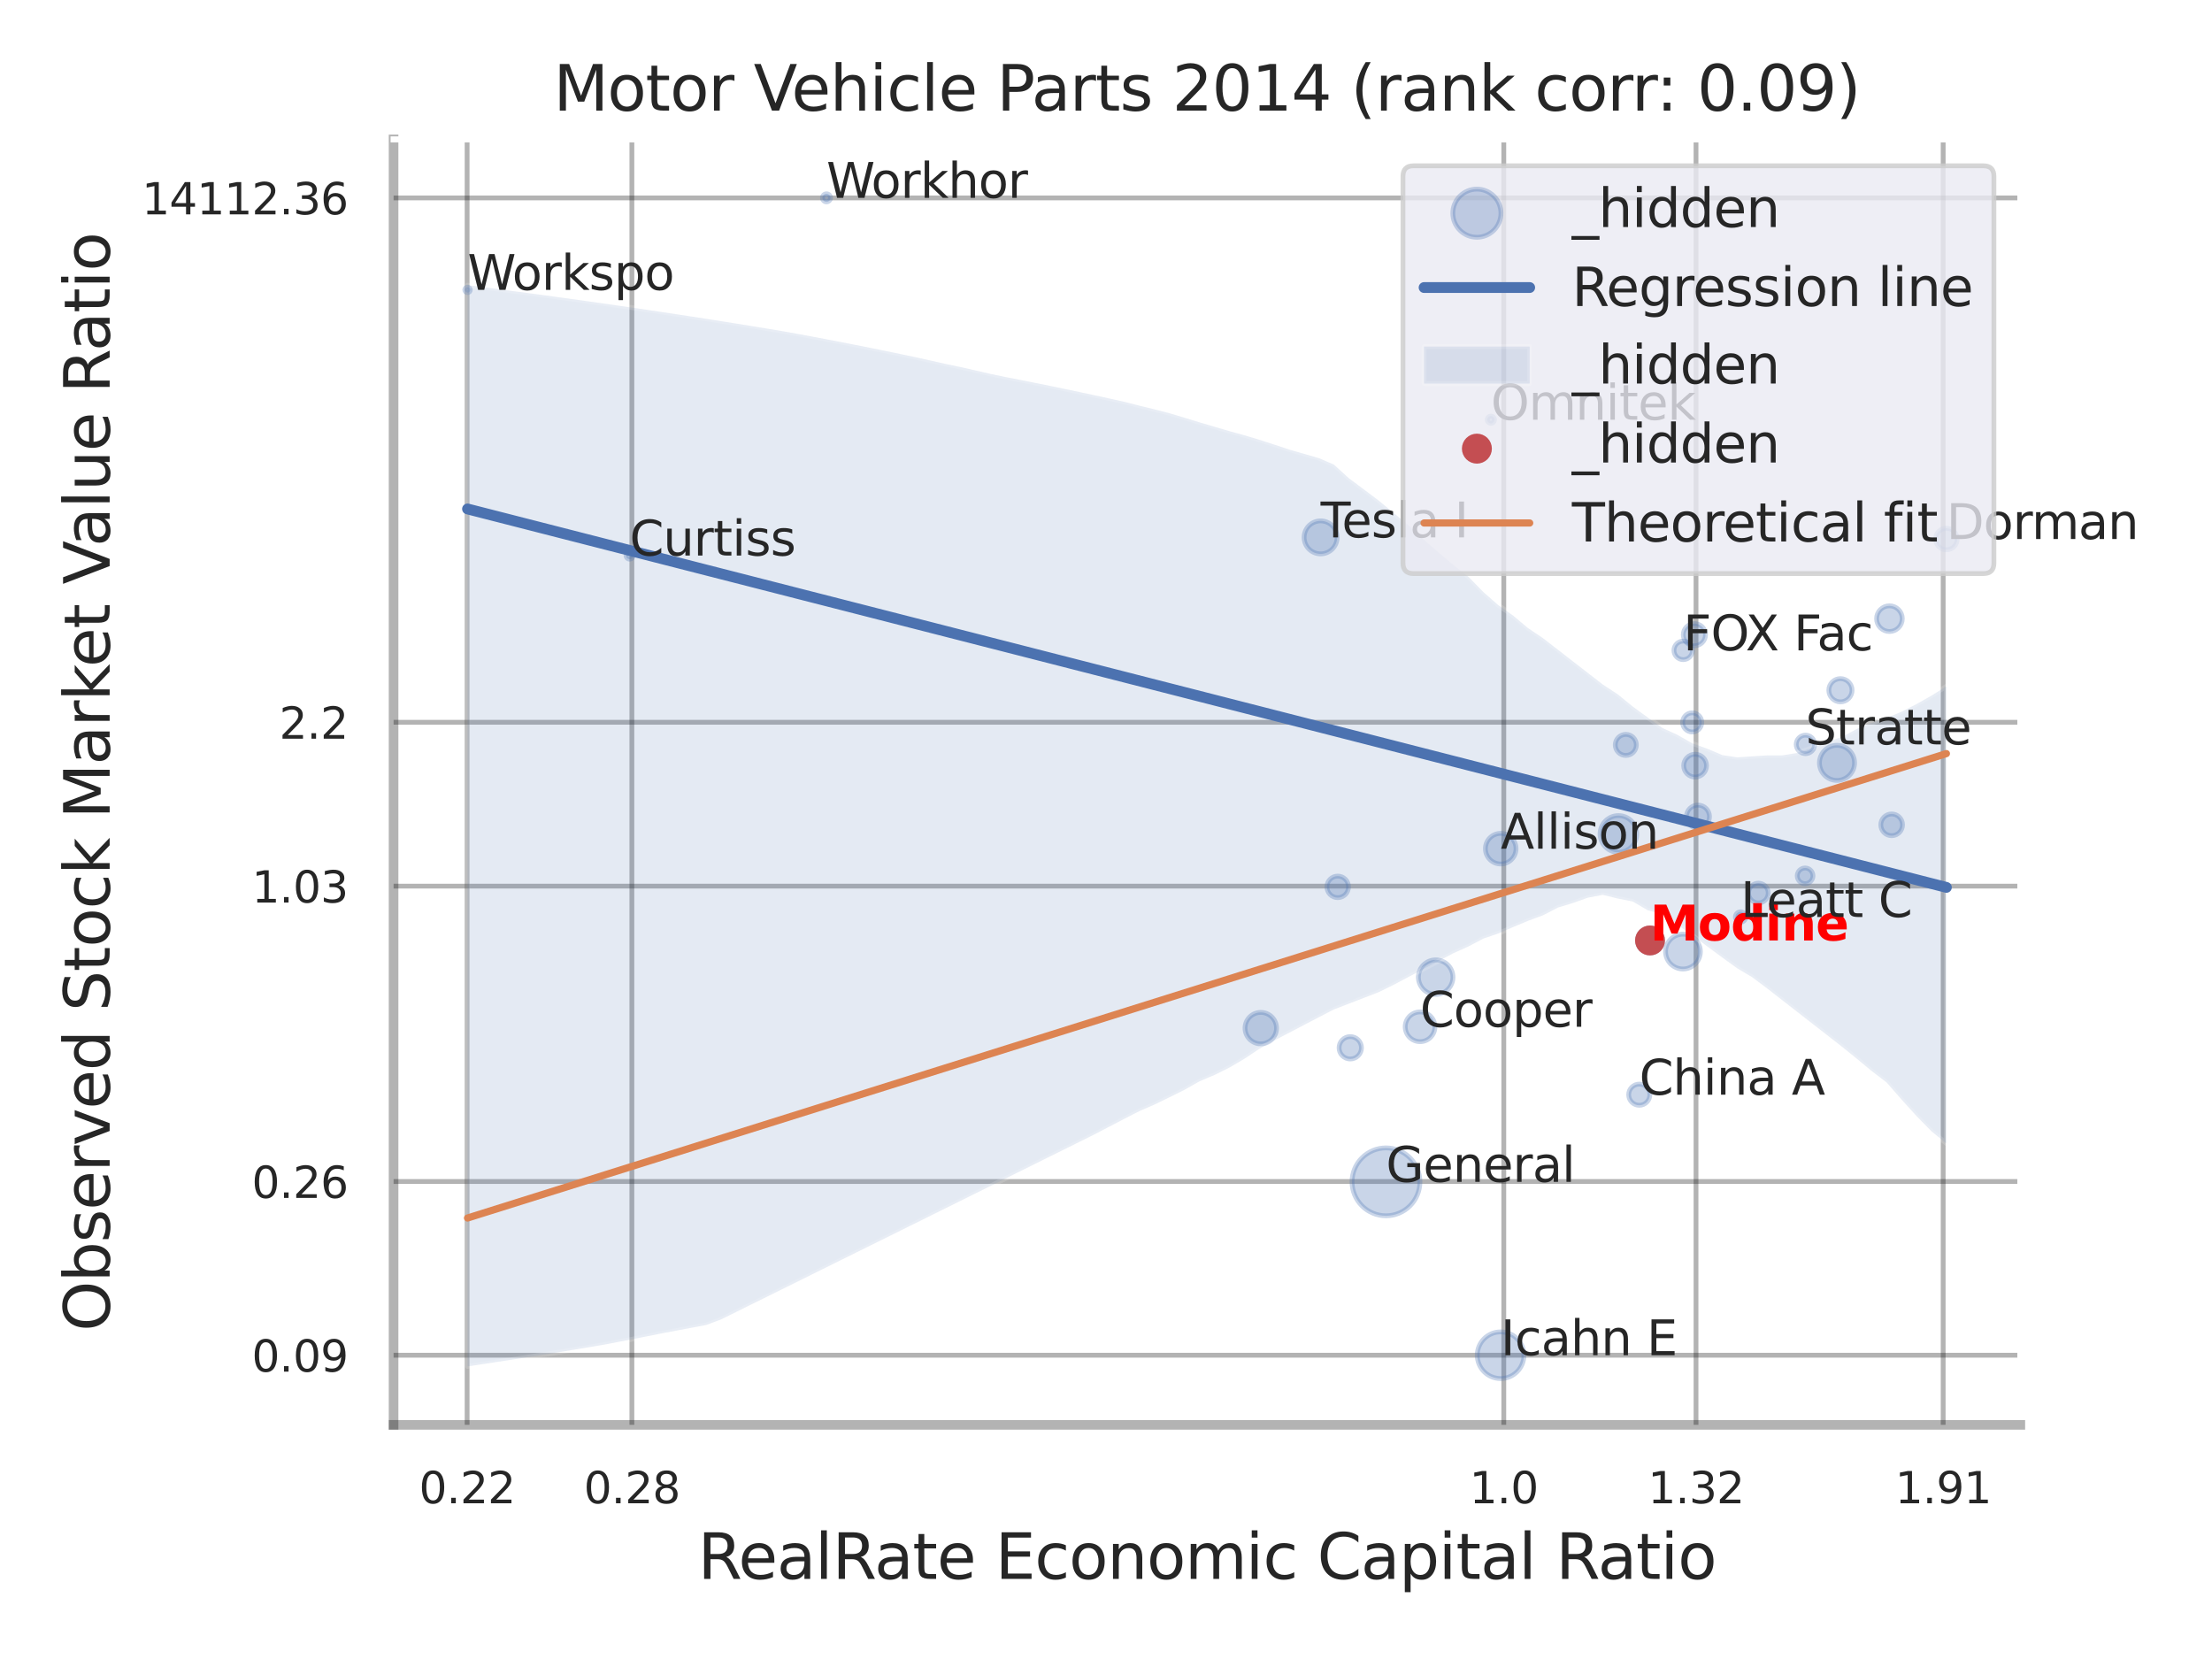 <?xml version="1.0" encoding="utf-8" standalone="no"?>
<!DOCTYPE svg PUBLIC "-//W3C//DTD SVG 1.1//EN"
  "http://www.w3.org/Graphics/SVG/1.1/DTD/svg11.dtd">
<svg xmlns:xlink="http://www.w3.org/1999/xlink" width="460.8pt" height="345.6pt" viewBox="0 0 460.8 345.6" xmlns="http://www.w3.org/2000/svg" version="1.1">
 <defs>
  <style type="text/css">*{stroke-linejoin: round; stroke-linecap: butt}</style>
 </defs>
 <g id="figure_1">
  <g id="patch_1">
   <path d="M 0 345.6 
L 460.8 345.6 
L 460.8 0 
L 0 0 
z
" style="fill: #ffffff"/>
  </g>
  <g id="axes_1">
   <g id="patch_2">
    <path d="M 81.99 296.82 
L 420.873 296.82 
L 420.873 29.04 
L 81.99 29.04 
z
" style="fill: #ffffff"/>
   </g>
   <g id="matplotlib.axis_1">
    <g id="xtick_1">
     <g id="line2d_1">
      <path d="M 97.308 296.82 
L 97.308 29.04 
" clip-path="url(#p2ea95a36ff)" style="fill: none; stroke: #000000; stroke-opacity: 0.3; stroke-linecap: round"/>
     </g>
     <g id="text_1">
      <!-- 0.22 -->
      <g style="fill: #262626" transform="translate(87.288 313.159) scale(0.09 -0.09)">
       <defs>
        <path id="DejaVuSans-30" d="M 2034 4250 
Q 1547 4250 1301 3770 
Q 1056 3291 1056 2328 
Q 1056 1369 1301 889 
Q 1547 409 2034 409 
Q 2525 409 2770 889 
Q 3016 1369 3016 2328 
Q 3016 3291 2770 3770 
Q 2525 4250 2034 4250 
z
M 2034 4750 
Q 2819 4750 3233 4129 
Q 3647 3509 3647 2328 
Q 3647 1150 3233 529 
Q 2819 -91 2034 -91 
Q 1250 -91 836 529 
Q 422 1150 422 2328 
Q 422 3509 836 4129 
Q 1250 4750 2034 4750 
z
" transform="scale(0.016)"/>
        <path id="DejaVuSans-2e" d="M 684 794 
L 1344 794 
L 1344 0 
L 684 0 
L 684 794 
z
" transform="scale(0.016)"/>
        <path id="DejaVuSans-32" d="M 1228 531 
L 3431 531 
L 3431 0 
L 469 0 
L 469 531 
Q 828 903 1448 1529 
Q 2069 2156 2228 2338 
Q 2531 2678 2651 2914 
Q 2772 3150 2772 3378 
Q 2772 3750 2511 3984 
Q 2250 4219 1831 4219 
Q 1534 4219 1204 4116 
Q 875 4013 500 3803 
L 500 4441 
Q 881 4594 1212 4672 
Q 1544 4750 1819 4750 
Q 2544 4750 2975 4387 
Q 3406 4025 3406 3419 
Q 3406 3131 3298 2873 
Q 3191 2616 2906 2266 
Q 2828 2175 2409 1742 
Q 1991 1309 1228 531 
z
" transform="scale(0.016)"/>
       </defs>
       <use xlink:href="#DejaVuSans-30"/>
       <use xlink:href="#DejaVuSans-2e" transform="translate(63.623 0)"/>
       <use xlink:href="#DejaVuSans-32" transform="translate(95.41 0)"/>
       <use xlink:href="#DejaVuSans-32" transform="translate(159.033 0)"/>
      </g>
     </g>
    </g>
    <g id="xtick_2">
     <g id="line2d_2">
      <path d="M 131.632 296.82 
L 131.632 29.04 
" clip-path="url(#p2ea95a36ff)" style="fill: none; stroke: #000000; stroke-opacity: 0.3; stroke-linecap: round"/>
     </g>
     <g id="text_2">
      <!-- 0.28 -->
      <g style="fill: #262626" transform="translate(121.613 313.159) scale(0.09 -0.09)">
       <defs>
        <path id="DejaVuSans-38" d="M 2034 2216 
Q 1584 2216 1326 1975 
Q 1069 1734 1069 1313 
Q 1069 891 1326 650 
Q 1584 409 2034 409 
Q 2484 409 2743 651 
Q 3003 894 3003 1313 
Q 3003 1734 2745 1975 
Q 2488 2216 2034 2216 
z
M 1403 2484 
Q 997 2584 770 2862 
Q 544 3141 544 3541 
Q 544 4100 942 4425 
Q 1341 4750 2034 4750 
Q 2731 4750 3128 4425 
Q 3525 4100 3525 3541 
Q 3525 3141 3298 2862 
Q 3072 2584 2669 2484 
Q 3125 2378 3379 2068 
Q 3634 1759 3634 1313 
Q 3634 634 3220 271 
Q 2806 -91 2034 -91 
Q 1263 -91 848 271 
Q 434 634 434 1313 
Q 434 1759 690 2068 
Q 947 2378 1403 2484 
z
M 1172 3481 
Q 1172 3119 1398 2916 
Q 1625 2713 2034 2713 
Q 2441 2713 2670 2916 
Q 2900 3119 2900 3481 
Q 2900 3844 2670 4047 
Q 2441 4250 2034 4250 
Q 1625 4250 1398 4047 
Q 1172 3844 1172 3481 
z
" transform="scale(0.016)"/>
       </defs>
       <use xlink:href="#DejaVuSans-30"/>
       <use xlink:href="#DejaVuSans-2e" transform="translate(63.623 0)"/>
       <use xlink:href="#DejaVuSans-32" transform="translate(95.41 0)"/>
       <use xlink:href="#DejaVuSans-38" transform="translate(159.033 0)"/>
      </g>
     </g>
    </g>
    <g id="xtick_3">
     <g id="line2d_3">
      <path d="M 313.266 296.82 
L 313.266 29.04 
" clip-path="url(#p2ea95a36ff)" style="fill: none; stroke: #000000; stroke-opacity: 0.3; stroke-linecap: round"/>
     </g>
     <g id="text_3">
      <!-- 1.0 -->
      <g style="fill: #262626" transform="translate(306.11 313.159) scale(0.09 -0.09)">
       <defs>
        <path id="DejaVuSans-31" d="M 794 531 
L 1825 531 
L 1825 4091 
L 703 3866 
L 703 4441 
L 1819 4666 
L 2450 4666 
L 2450 531 
L 3481 531 
L 3481 0 
L 794 0 
L 794 531 
z
" transform="scale(0.016)"/>
       </defs>
       <use xlink:href="#DejaVuSans-31"/>
       <use xlink:href="#DejaVuSans-2e" transform="translate(63.623 0)"/>
       <use xlink:href="#DejaVuSans-30" transform="translate(95.41 0)"/>
      </g>
     </g>
    </g>
    <g id="xtick_4">
     <g id="line2d_4">
      <path d="M 353.311 296.82 
L 353.311 29.04 
" clip-path="url(#p2ea95a36ff)" style="fill: none; stroke: #000000; stroke-opacity: 0.3; stroke-linecap: round"/>
     </g>
     <g id="text_4">
      <!-- 1.32 -->
      <g style="fill: #262626" transform="translate(343.292 313.159) scale(0.09 -0.09)">
       <defs>
        <path id="DejaVuSans-33" d="M 2597 2516 
Q 3050 2419 3304 2112 
Q 3559 1806 3559 1356 
Q 3559 666 3084 287 
Q 2609 -91 1734 -91 
Q 1441 -91 1130 -33 
Q 819 25 488 141 
L 488 750 
Q 750 597 1062 519 
Q 1375 441 1716 441 
Q 2309 441 2620 675 
Q 2931 909 2931 1356 
Q 2931 1769 2642 2001 
Q 2353 2234 1838 2234 
L 1294 2234 
L 1294 2753 
L 1863 2753 
Q 2328 2753 2575 2939 
Q 2822 3125 2822 3475 
Q 2822 3834 2567 4026 
Q 2313 4219 1838 4219 
Q 1578 4219 1281 4162 
Q 984 4106 628 3988 
L 628 4550 
Q 988 4650 1302 4700 
Q 1616 4750 1894 4750 
Q 2613 4750 3031 4423 
Q 3450 4097 3450 3541 
Q 3450 3153 3228 2886 
Q 3006 2619 2597 2516 
z
" transform="scale(0.016)"/>
       </defs>
       <use xlink:href="#DejaVuSans-31"/>
       <use xlink:href="#DejaVuSans-2e" transform="translate(63.623 0)"/>
       <use xlink:href="#DejaVuSans-33" transform="translate(95.41 0)"/>
       <use xlink:href="#DejaVuSans-32" transform="translate(159.033 0)"/>
      </g>
     </g>
    </g>
    <g id="xtick_5">
     <g id="line2d_5">
      <path d="M 404.798 296.82 
L 404.798 29.04 
" clip-path="url(#p2ea95a36ff)" style="fill: none; stroke: #000000; stroke-opacity: 0.3; stroke-linecap: round"/>
     </g>
     <g id="text_5">
      <!-- 1.91 -->
      <g style="fill: #262626" transform="translate(394.779 313.159) scale(0.09 -0.09)">
       <defs>
        <path id="DejaVuSans-39" d="M 703 97 
L 703 672 
Q 941 559 1184 500 
Q 1428 441 1663 441 
Q 2288 441 2617 861 
Q 2947 1281 2994 2138 
Q 2813 1869 2534 1725 
Q 2256 1581 1919 1581 
Q 1219 1581 811 2004 
Q 403 2428 403 3163 
Q 403 3881 828 4315 
Q 1253 4750 1959 4750 
Q 2769 4750 3195 4129 
Q 3622 3509 3622 2328 
Q 3622 1225 3098 567 
Q 2575 -91 1691 -91 
Q 1453 -91 1209 -44 
Q 966 3 703 97 
z
M 1959 2075 
Q 2384 2075 2632 2365 
Q 2881 2656 2881 3163 
Q 2881 3666 2632 3958 
Q 2384 4250 1959 4250 
Q 1534 4250 1286 3958 
Q 1038 3666 1038 3163 
Q 1038 2656 1286 2365 
Q 1534 2075 1959 2075 
z
" transform="scale(0.016)"/>
       </defs>
       <use xlink:href="#DejaVuSans-31"/>
       <use xlink:href="#DejaVuSans-2e" transform="translate(63.623 0)"/>
       <use xlink:href="#DejaVuSans-39" transform="translate(95.41 0)"/>
       <use xlink:href="#DejaVuSans-31" transform="translate(159.033 0)"/>
      </g>
     </g>
    </g>
    <g id="xtick_6"/>
    <g id="xtick_7"/>
    <g id="text_6">
     <!-- RealRate Economic Capital Ratio -->
     <g style="fill: #262626" transform="translate(145.378 328.908) scale(0.13 -0.13)">
      <defs>
       <path id="DejaVuSans-52" d="M 2841 2188 
Q 3044 2119 3236 1894 
Q 3428 1669 3622 1275 
L 4263 0 
L 3584 0 
L 2988 1197 
Q 2756 1666 2539 1819 
Q 2322 1972 1947 1972 
L 1259 1972 
L 1259 0 
L 628 0 
L 628 4666 
L 2053 4666 
Q 2853 4666 3247 4331 
Q 3641 3997 3641 3322 
Q 3641 2881 3436 2590 
Q 3231 2300 2841 2188 
z
M 1259 4147 
L 1259 2491 
L 2053 2491 
Q 2509 2491 2742 2702 
Q 2975 2913 2975 3322 
Q 2975 3731 2742 3939 
Q 2509 4147 2053 4147 
L 1259 4147 
z
" transform="scale(0.016)"/>
       <path id="DejaVuSans-65" d="M 3597 1894 
L 3597 1613 
L 953 1613 
Q 991 1019 1311 708 
Q 1631 397 2203 397 
Q 2534 397 2845 478 
Q 3156 559 3463 722 
L 3463 178 
Q 3153 47 2828 -22 
Q 2503 -91 2169 -91 
Q 1331 -91 842 396 
Q 353 884 353 1716 
Q 353 2575 817 3079 
Q 1281 3584 2069 3584 
Q 2775 3584 3186 3129 
Q 3597 2675 3597 1894 
z
M 3022 2063 
Q 3016 2534 2758 2815 
Q 2500 3097 2075 3097 
Q 1594 3097 1305 2825 
Q 1016 2553 972 2059 
L 3022 2063 
z
" transform="scale(0.016)"/>
       <path id="DejaVuSans-61" d="M 2194 1759 
Q 1497 1759 1228 1600 
Q 959 1441 959 1056 
Q 959 750 1161 570 
Q 1363 391 1709 391 
Q 2188 391 2477 730 
Q 2766 1069 2766 1631 
L 2766 1759 
L 2194 1759 
z
M 3341 1997 
L 3341 0 
L 2766 0 
L 2766 531 
Q 2569 213 2275 61 
Q 1981 -91 1556 -91 
Q 1019 -91 701 211 
Q 384 513 384 1019 
Q 384 1609 779 1909 
Q 1175 2209 1959 2209 
L 2766 2209 
L 2766 2266 
Q 2766 2663 2505 2880 
Q 2244 3097 1772 3097 
Q 1472 3097 1187 3025 
Q 903 2953 641 2809 
L 641 3341 
Q 956 3463 1253 3523 
Q 1550 3584 1831 3584 
Q 2591 3584 2966 3190 
Q 3341 2797 3341 1997 
z
" transform="scale(0.016)"/>
       <path id="DejaVuSans-6c" d="M 603 4863 
L 1178 4863 
L 1178 0 
L 603 0 
L 603 4863 
z
" transform="scale(0.016)"/>
       <path id="DejaVuSans-74" d="M 1172 4494 
L 1172 3500 
L 2356 3500 
L 2356 3053 
L 1172 3053 
L 1172 1153 
Q 1172 725 1289 603 
Q 1406 481 1766 481 
L 2356 481 
L 2356 0 
L 1766 0 
Q 1100 0 847 248 
Q 594 497 594 1153 
L 594 3053 
L 172 3053 
L 172 3500 
L 594 3500 
L 594 4494 
L 1172 4494 
z
" transform="scale(0.016)"/>
       <path id="DejaVuSans-20" transform="scale(0.016)"/>
       <path id="DejaVuSans-45" d="M 628 4666 
L 3578 4666 
L 3578 4134 
L 1259 4134 
L 1259 2753 
L 3481 2753 
L 3481 2222 
L 1259 2222 
L 1259 531 
L 3634 531 
L 3634 0 
L 628 0 
L 628 4666 
z
" transform="scale(0.016)"/>
       <path id="DejaVuSans-63" d="M 3122 3366 
L 3122 2828 
Q 2878 2963 2633 3030 
Q 2388 3097 2138 3097 
Q 1578 3097 1268 2742 
Q 959 2388 959 1747 
Q 959 1106 1268 751 
Q 1578 397 2138 397 
Q 2388 397 2633 464 
Q 2878 531 3122 666 
L 3122 134 
Q 2881 22 2623 -34 
Q 2366 -91 2075 -91 
Q 1284 -91 818 406 
Q 353 903 353 1747 
Q 353 2603 823 3093 
Q 1294 3584 2113 3584 
Q 2378 3584 2631 3529 
Q 2884 3475 3122 3366 
z
" transform="scale(0.016)"/>
       <path id="DejaVuSans-6f" d="M 1959 3097 
Q 1497 3097 1228 2736 
Q 959 2375 959 1747 
Q 959 1119 1226 758 
Q 1494 397 1959 397 
Q 2419 397 2687 759 
Q 2956 1122 2956 1747 
Q 2956 2369 2687 2733 
Q 2419 3097 1959 3097 
z
M 1959 3584 
Q 2709 3584 3137 3096 
Q 3566 2609 3566 1747 
Q 3566 888 3137 398 
Q 2709 -91 1959 -91 
Q 1206 -91 779 398 
Q 353 888 353 1747 
Q 353 2609 779 3096 
Q 1206 3584 1959 3584 
z
" transform="scale(0.016)"/>
       <path id="DejaVuSans-6e" d="M 3513 2113 
L 3513 0 
L 2938 0 
L 2938 2094 
Q 2938 2591 2744 2837 
Q 2550 3084 2163 3084 
Q 1697 3084 1428 2787 
Q 1159 2491 1159 1978 
L 1159 0 
L 581 0 
L 581 3500 
L 1159 3500 
L 1159 2956 
Q 1366 3272 1645 3428 
Q 1925 3584 2291 3584 
Q 2894 3584 3203 3211 
Q 3513 2838 3513 2113 
z
" transform="scale(0.016)"/>
       <path id="DejaVuSans-6d" d="M 3328 2828 
Q 3544 3216 3844 3400 
Q 4144 3584 4550 3584 
Q 5097 3584 5394 3201 
Q 5691 2819 5691 2113 
L 5691 0 
L 5113 0 
L 5113 2094 
Q 5113 2597 4934 2840 
Q 4756 3084 4391 3084 
Q 3944 3084 3684 2787 
Q 3425 2491 3425 1978 
L 3425 0 
L 2847 0 
L 2847 2094 
Q 2847 2600 2669 2842 
Q 2491 3084 2119 3084 
Q 1678 3084 1418 2786 
Q 1159 2488 1159 1978 
L 1159 0 
L 581 0 
L 581 3500 
L 1159 3500 
L 1159 2956 
Q 1356 3278 1631 3431 
Q 1906 3584 2284 3584 
Q 2666 3584 2933 3390 
Q 3200 3197 3328 2828 
z
" transform="scale(0.016)"/>
       <path id="DejaVuSans-69" d="M 603 3500 
L 1178 3500 
L 1178 0 
L 603 0 
L 603 3500 
z
M 603 4863 
L 1178 4863 
L 1178 4134 
L 603 4134 
L 603 4863 
z
" transform="scale(0.016)"/>
       <path id="DejaVuSans-43" d="M 4122 4306 
L 4122 3641 
Q 3803 3938 3442 4084 
Q 3081 4231 2675 4231 
Q 1875 4231 1450 3742 
Q 1025 3253 1025 2328 
Q 1025 1406 1450 917 
Q 1875 428 2675 428 
Q 3081 428 3442 575 
Q 3803 722 4122 1019 
L 4122 359 
Q 3791 134 3420 21 
Q 3050 -91 2638 -91 
Q 1578 -91 968 557 
Q 359 1206 359 2328 
Q 359 3453 968 4101 
Q 1578 4750 2638 4750 
Q 3056 4750 3426 4639 
Q 3797 4528 4122 4306 
z
" transform="scale(0.016)"/>
       <path id="DejaVuSans-70" d="M 1159 525 
L 1159 -1331 
L 581 -1331 
L 581 3500 
L 1159 3500 
L 1159 2969 
Q 1341 3281 1617 3432 
Q 1894 3584 2278 3584 
Q 2916 3584 3314 3078 
Q 3713 2572 3713 1747 
Q 3713 922 3314 415 
Q 2916 -91 2278 -91 
Q 1894 -91 1617 61 
Q 1341 213 1159 525 
z
M 3116 1747 
Q 3116 2381 2855 2742 
Q 2594 3103 2138 3103 
Q 1681 3103 1420 2742 
Q 1159 2381 1159 1747 
Q 1159 1113 1420 752 
Q 1681 391 2138 391 
Q 2594 391 2855 752 
Q 3116 1113 3116 1747 
z
" transform="scale(0.016)"/>
      </defs>
      <use xlink:href="#DejaVuSans-52"/>
      <use xlink:href="#DejaVuSans-65" transform="translate(64.982 0)"/>
      <use xlink:href="#DejaVuSans-61" transform="translate(126.506 0)"/>
      <use xlink:href="#DejaVuSans-6c" transform="translate(187.785 0)"/>
      <use xlink:href="#DejaVuSans-52" transform="translate(215.568 0)"/>
      <use xlink:href="#DejaVuSans-61" transform="translate(282.801 0)"/>
      <use xlink:href="#DejaVuSans-74" transform="translate(344.08 0)"/>
      <use xlink:href="#DejaVuSans-65" transform="translate(383.289 0)"/>
      <use xlink:href="#DejaVuSans-20" transform="translate(444.812 0)"/>
      <use xlink:href="#DejaVuSans-45" transform="translate(476.6 0)"/>
      <use xlink:href="#DejaVuSans-63" transform="translate(539.783 0)"/>
      <use xlink:href="#DejaVuSans-6f" transform="translate(594.764 0)"/>
      <use xlink:href="#DejaVuSans-6e" transform="translate(655.945 0)"/>
      <use xlink:href="#DejaVuSans-6f" transform="translate(719.324 0)"/>
      <use xlink:href="#DejaVuSans-6d" transform="translate(780.506 0)"/>
      <use xlink:href="#DejaVuSans-69" transform="translate(877.918 0)"/>
      <use xlink:href="#DejaVuSans-63" transform="translate(905.701 0)"/>
      <use xlink:href="#DejaVuSans-20" transform="translate(960.682 0)"/>
      <use xlink:href="#DejaVuSans-43" transform="translate(992.469 0)"/>
      <use xlink:href="#DejaVuSans-61" transform="translate(1062.293 0)"/>
      <use xlink:href="#DejaVuSans-70" transform="translate(1123.572 0)"/>
      <use xlink:href="#DejaVuSans-69" transform="translate(1187.049 0)"/>
      <use xlink:href="#DejaVuSans-74" transform="translate(1214.832 0)"/>
      <use xlink:href="#DejaVuSans-61" transform="translate(1254.041 0)"/>
      <use xlink:href="#DejaVuSans-6c" transform="translate(1315.32 0)"/>
      <use xlink:href="#DejaVuSans-20" transform="translate(1343.104 0)"/>
      <use xlink:href="#DejaVuSans-52" transform="translate(1374.891 0)"/>
      <use xlink:href="#DejaVuSans-61" transform="translate(1442.123 0)"/>
      <use xlink:href="#DejaVuSans-74" transform="translate(1503.402 0)"/>
      <use xlink:href="#DejaVuSans-69" transform="translate(1542.611 0)"/>
      <use xlink:href="#DejaVuSans-6f" transform="translate(1570.395 0)"/>
     </g>
    </g>
   </g>
   <g id="matplotlib.axis_2">
    <g id="ytick_1">
     <g id="line2d_6">
      <path d="M 81.99 282.317 
L 420.873 282.317 
" clip-path="url(#p2ea95a36ff)" style="fill: none; stroke: #000000; stroke-opacity: 0.3; stroke-linecap: round"/>
     </g>
     <g id="text_7">
      <!-- 0.09 -->
      <g style="fill: #262626" transform="translate(52.451 285.737) scale(0.09 -0.09)">
       <use xlink:href="#DejaVuSans-30"/>
       <use xlink:href="#DejaVuSans-2e" transform="translate(63.623 0)"/>
       <use xlink:href="#DejaVuSans-30" transform="translate(95.41 0)"/>
       <use xlink:href="#DejaVuSans-39" transform="translate(159.033 0)"/>
      </g>
     </g>
    </g>
    <g id="ytick_2">
     <g id="line2d_7">
      <path d="M 81.99 246.128 
L 420.873 246.128 
" clip-path="url(#p2ea95a36ff)" style="fill: none; stroke: #000000; stroke-opacity: 0.3; stroke-linecap: round"/>
     </g>
     <g id="text_8">
      <!-- 0.26 -->
      <g style="fill: #262626" transform="translate(52.451 249.547) scale(0.09 -0.09)">
       <defs>
        <path id="DejaVuSans-36" d="M 2113 2584 
Q 1688 2584 1439 2293 
Q 1191 2003 1191 1497 
Q 1191 994 1439 701 
Q 1688 409 2113 409 
Q 2538 409 2786 701 
Q 3034 994 3034 1497 
Q 3034 2003 2786 2293 
Q 2538 2584 2113 2584 
z
M 3366 4563 
L 3366 3988 
Q 3128 4100 2886 4159 
Q 2644 4219 2406 4219 
Q 1781 4219 1451 3797 
Q 1122 3375 1075 2522 
Q 1259 2794 1537 2939 
Q 1816 3084 2150 3084 
Q 2853 3084 3261 2657 
Q 3669 2231 3669 1497 
Q 3669 778 3244 343 
Q 2819 -91 2113 -91 
Q 1303 -91 875 529 
Q 447 1150 447 2328 
Q 447 3434 972 4092 
Q 1497 4750 2381 4750 
Q 2619 4750 2861 4703 
Q 3103 4656 3366 4563 
z
" transform="scale(0.016)"/>
       </defs>
       <use xlink:href="#DejaVuSans-30"/>
       <use xlink:href="#DejaVuSans-2e" transform="translate(63.623 0)"/>
       <use xlink:href="#DejaVuSans-32" transform="translate(95.41 0)"/>
       <use xlink:href="#DejaVuSans-36" transform="translate(159.033 0)"/>
      </g>
     </g>
    </g>
    <g id="ytick_3">
     <g id="line2d_8">
      <path d="M 81.99 184.597 
L 420.873 184.597 
" clip-path="url(#p2ea95a36ff)" style="fill: none; stroke: #000000; stroke-opacity: 0.3; stroke-linecap: round"/>
     </g>
     <g id="text_9">
      <!-- 1.03 -->
      <g style="fill: #262626" transform="translate(52.451 188.017) scale(0.09 -0.09)">
       <use xlink:href="#DejaVuSans-31"/>
       <use xlink:href="#DejaVuSans-2e" transform="translate(63.623 0)"/>
       <use xlink:href="#DejaVuSans-30" transform="translate(95.41 0)"/>
       <use xlink:href="#DejaVuSans-33" transform="translate(159.033 0)"/>
      </g>
     </g>
    </g>
    <g id="ytick_4">
     <g id="line2d_9">
      <path d="M 81.99 150.464 
L 420.873 150.464 
" clip-path="url(#p2ea95a36ff)" style="fill: none; stroke: #000000; stroke-opacity: 0.3; stroke-linecap: round"/>
     </g>
     <g id="text_10">
      <!-- 2.2 -->
      <g style="fill: #262626" transform="translate(58.177 153.883) scale(0.09 -0.09)">
       <use xlink:href="#DejaVuSans-32"/>
       <use xlink:href="#DejaVuSans-2e" transform="translate(63.623 0)"/>
       <use xlink:href="#DejaVuSans-32" transform="translate(95.41 0)"/>
      </g>
     </g>
    </g>
    <g id="ytick_5">
     <g id="line2d_10">
      <path d="M 81.99 41.229 
L 420.873 41.229 
" clip-path="url(#p2ea95a36ff)" style="fill: none; stroke: #000000; stroke-opacity: 0.3; stroke-linecap: round"/>
     </g>
     <g id="text_11">
      <!-- 14112.36 -->
      <g style="fill: #262626" transform="translate(29.546 44.649) scale(0.09 -0.09)">
       <defs>
        <path id="DejaVuSans-34" d="M 2419 4116 
L 825 1625 
L 2419 1625 
L 2419 4116 
z
M 2253 4666 
L 3047 4666 
L 3047 1625 
L 3713 1625 
L 3713 1100 
L 3047 1100 
L 3047 0 
L 2419 0 
L 2419 1100 
L 313 1100 
L 313 1709 
L 2253 4666 
z
" transform="scale(0.016)"/>
       </defs>
       <use xlink:href="#DejaVuSans-31"/>
       <use xlink:href="#DejaVuSans-34" transform="translate(63.623 0)"/>
       <use xlink:href="#DejaVuSans-31" transform="translate(127.246 0)"/>
       <use xlink:href="#DejaVuSans-31" transform="translate(190.869 0)"/>
       <use xlink:href="#DejaVuSans-32" transform="translate(254.492 0)"/>
       <use xlink:href="#DejaVuSans-2e" transform="translate(318.115 0)"/>
       <use xlink:href="#DejaVuSans-33" transform="translate(349.902 0)"/>
       <use xlink:href="#DejaVuSans-36" transform="translate(413.525 0)"/>
      </g>
     </g>
    </g>
    <g id="ytick_6"/>
    <g id="ytick_7"/>
    <g id="ytick_8"/>
    <g id="ytick_9"/>
    <g id="text_12">
     <!-- Observed Stock Market Value Ratio -->
     <g style="fill: #262626" transform="translate(22.842 277.332) rotate(-90) scale(0.13 -0.13)">
      <defs>
       <path id="DejaVuSans-4f" d="M 2522 4238 
Q 1834 4238 1429 3725 
Q 1025 3213 1025 2328 
Q 1025 1447 1429 934 
Q 1834 422 2522 422 
Q 3209 422 3611 934 
Q 4013 1447 4013 2328 
Q 4013 3213 3611 3725 
Q 3209 4238 2522 4238 
z
M 2522 4750 
Q 3503 4750 4090 4092 
Q 4678 3434 4678 2328 
Q 4678 1225 4090 567 
Q 3503 -91 2522 -91 
Q 1538 -91 948 565 
Q 359 1222 359 2328 
Q 359 3434 948 4092 
Q 1538 4750 2522 4750 
z
" transform="scale(0.016)"/>
       <path id="DejaVuSans-62" d="M 3116 1747 
Q 3116 2381 2855 2742 
Q 2594 3103 2138 3103 
Q 1681 3103 1420 2742 
Q 1159 2381 1159 1747 
Q 1159 1113 1420 752 
Q 1681 391 2138 391 
Q 2594 391 2855 752 
Q 3116 1113 3116 1747 
z
M 1159 2969 
Q 1341 3281 1617 3432 
Q 1894 3584 2278 3584 
Q 2916 3584 3314 3078 
Q 3713 2572 3713 1747 
Q 3713 922 3314 415 
Q 2916 -91 2278 -91 
Q 1894 -91 1617 61 
Q 1341 213 1159 525 
L 1159 0 
L 581 0 
L 581 4863 
L 1159 4863 
L 1159 2969 
z
" transform="scale(0.016)"/>
       <path id="DejaVuSans-73" d="M 2834 3397 
L 2834 2853 
Q 2591 2978 2328 3040 
Q 2066 3103 1784 3103 
Q 1356 3103 1142 2972 
Q 928 2841 928 2578 
Q 928 2378 1081 2264 
Q 1234 2150 1697 2047 
L 1894 2003 
Q 2506 1872 2764 1633 
Q 3022 1394 3022 966 
Q 3022 478 2636 193 
Q 2250 -91 1575 -91 
Q 1294 -91 989 -36 
Q 684 19 347 128 
L 347 722 
Q 666 556 975 473 
Q 1284 391 1588 391 
Q 1994 391 2212 530 
Q 2431 669 2431 922 
Q 2431 1156 2273 1281 
Q 2116 1406 1581 1522 
L 1381 1569 
Q 847 1681 609 1914 
Q 372 2147 372 2553 
Q 372 3047 722 3315 
Q 1072 3584 1716 3584 
Q 2034 3584 2315 3537 
Q 2597 3491 2834 3397 
z
" transform="scale(0.016)"/>
       <path id="DejaVuSans-72" d="M 2631 2963 
Q 2534 3019 2420 3045 
Q 2306 3072 2169 3072 
Q 1681 3072 1420 2755 
Q 1159 2438 1159 1844 
L 1159 0 
L 581 0 
L 581 3500 
L 1159 3500 
L 1159 2956 
Q 1341 3275 1631 3429 
Q 1922 3584 2338 3584 
Q 2397 3584 2469 3576 
Q 2541 3569 2628 3553 
L 2631 2963 
z
" transform="scale(0.016)"/>
       <path id="DejaVuSans-76" d="M 191 3500 
L 800 3500 
L 1894 563 
L 2988 3500 
L 3597 3500 
L 2284 0 
L 1503 0 
L 191 3500 
z
" transform="scale(0.016)"/>
       <path id="DejaVuSans-64" d="M 2906 2969 
L 2906 4863 
L 3481 4863 
L 3481 0 
L 2906 0 
L 2906 525 
Q 2725 213 2448 61 
Q 2172 -91 1784 -91 
Q 1150 -91 751 415 
Q 353 922 353 1747 
Q 353 2572 751 3078 
Q 1150 3584 1784 3584 
Q 2172 3584 2448 3432 
Q 2725 3281 2906 2969 
z
M 947 1747 
Q 947 1113 1208 752 
Q 1469 391 1925 391 
Q 2381 391 2643 752 
Q 2906 1113 2906 1747 
Q 2906 2381 2643 2742 
Q 2381 3103 1925 3103 
Q 1469 3103 1208 2742 
Q 947 2381 947 1747 
z
" transform="scale(0.016)"/>
       <path id="DejaVuSans-53" d="M 3425 4513 
L 3425 3897 
Q 3066 4069 2747 4153 
Q 2428 4238 2131 4238 
Q 1616 4238 1336 4038 
Q 1056 3838 1056 3469 
Q 1056 3159 1242 3001 
Q 1428 2844 1947 2747 
L 2328 2669 
Q 3034 2534 3370 2195 
Q 3706 1856 3706 1288 
Q 3706 609 3251 259 
Q 2797 -91 1919 -91 
Q 1588 -91 1214 -16 
Q 841 59 441 206 
L 441 856 
Q 825 641 1194 531 
Q 1563 422 1919 422 
Q 2459 422 2753 634 
Q 3047 847 3047 1241 
Q 3047 1584 2836 1778 
Q 2625 1972 2144 2069 
L 1759 2144 
Q 1053 2284 737 2584 
Q 422 2884 422 3419 
Q 422 4038 858 4394 
Q 1294 4750 2059 4750 
Q 2388 4750 2728 4690 
Q 3069 4631 3425 4513 
z
" transform="scale(0.016)"/>
       <path id="DejaVuSans-6b" d="M 581 4863 
L 1159 4863 
L 1159 1991 
L 2875 3500 
L 3609 3500 
L 1753 1863 
L 3688 0 
L 2938 0 
L 1159 1709 
L 1159 0 
L 581 0 
L 581 4863 
z
" transform="scale(0.016)"/>
       <path id="DejaVuSans-4d" d="M 628 4666 
L 1569 4666 
L 2759 1491 
L 3956 4666 
L 4897 4666 
L 4897 0 
L 4281 0 
L 4281 4097 
L 3078 897 
L 2444 897 
L 1241 4097 
L 1241 0 
L 628 0 
L 628 4666 
z
" transform="scale(0.016)"/>
       <path id="DejaVuSans-56" d="M 1831 0 
L 50 4666 
L 709 4666 
L 2188 738 
L 3669 4666 
L 4325 4666 
L 2547 0 
L 1831 0 
z
" transform="scale(0.016)"/>
       <path id="DejaVuSans-75" d="M 544 1381 
L 544 3500 
L 1119 3500 
L 1119 1403 
Q 1119 906 1312 657 
Q 1506 409 1894 409 
Q 2359 409 2629 706 
Q 2900 1003 2900 1516 
L 2900 3500 
L 3475 3500 
L 3475 0 
L 2900 0 
L 2900 538 
Q 2691 219 2414 64 
Q 2138 -91 1772 -91 
Q 1169 -91 856 284 
Q 544 659 544 1381 
z
M 1991 3584 
L 1991 3584 
z
" transform="scale(0.016)"/>
      </defs>
      <use xlink:href="#DejaVuSans-4f"/>
      <use xlink:href="#DejaVuSans-62" transform="translate(78.711 0)"/>
      <use xlink:href="#DejaVuSans-73" transform="translate(142.188 0)"/>
      <use xlink:href="#DejaVuSans-65" transform="translate(194.287 0)"/>
      <use xlink:href="#DejaVuSans-72" transform="translate(255.811 0)"/>
      <use xlink:href="#DejaVuSans-76" transform="translate(296.924 0)"/>
      <use xlink:href="#DejaVuSans-65" transform="translate(356.104 0)"/>
      <use xlink:href="#DejaVuSans-64" transform="translate(417.627 0)"/>
      <use xlink:href="#DejaVuSans-20" transform="translate(481.104 0)"/>
      <use xlink:href="#DejaVuSans-53" transform="translate(512.891 0)"/>
      <use xlink:href="#DejaVuSans-74" transform="translate(576.367 0)"/>
      <use xlink:href="#DejaVuSans-6f" transform="translate(615.576 0)"/>
      <use xlink:href="#DejaVuSans-63" transform="translate(676.758 0)"/>
      <use xlink:href="#DejaVuSans-6b" transform="translate(731.738 0)"/>
      <use xlink:href="#DejaVuSans-20" transform="translate(789.648 0)"/>
      <use xlink:href="#DejaVuSans-4d" transform="translate(821.436 0)"/>
      <use xlink:href="#DejaVuSans-61" transform="translate(907.715 0)"/>
      <use xlink:href="#DejaVuSans-72" transform="translate(968.994 0)"/>
      <use xlink:href="#DejaVuSans-6b" transform="translate(1010.107 0)"/>
      <use xlink:href="#DejaVuSans-65" transform="translate(1064.393 0)"/>
      <use xlink:href="#DejaVuSans-74" transform="translate(1125.916 0)"/>
      <use xlink:href="#DejaVuSans-20" transform="translate(1165.125 0)"/>
      <use xlink:href="#DejaVuSans-56" transform="translate(1196.912 0)"/>
      <use xlink:href="#DejaVuSans-61" transform="translate(1257.57 0)"/>
      <use xlink:href="#DejaVuSans-6c" transform="translate(1318.85 0)"/>
      <use xlink:href="#DejaVuSans-75" transform="translate(1346.633 0)"/>
      <use xlink:href="#DejaVuSans-65" transform="translate(1410.012 0)"/>
      <use xlink:href="#DejaVuSans-20" transform="translate(1471.535 0)"/>
      <use xlink:href="#DejaVuSans-52" transform="translate(1503.322 0)"/>
      <use xlink:href="#DejaVuSans-61" transform="translate(1570.555 0)"/>
      <use xlink:href="#DejaVuSans-74" transform="translate(1631.834 0)"/>
      <use xlink:href="#DejaVuSans-69" transform="translate(1671.043 0)"/>
      <use xlink:href="#DejaVuSans-6f" transform="translate(1698.826 0)"/>
     </g>
    </g>
   </g>
   <g id="PathCollection_1">
    <path d="M 299.077 207.161 
C 300.032 207.161 300.947 206.782 301.622 206.107 
C 302.297 205.432 302.677 204.516 302.677 203.562 
C 302.677 202.607 302.297 201.692 301.622 201.017 
C 300.947 200.342 300.032 199.963 299.077 199.963 
C 298.123 199.963 297.207 200.342 296.532 201.017 
C 295.857 201.692 295.478 202.607 295.478 203.562 
C 295.478 204.516 295.857 205.432 296.532 206.107 
C 297.207 206.782 298.123 207.161 299.077 207.161 
z
" clip-path="url(#p2ea95a36ff)" style="fill: #4c72b0; fill-opacity: 0.3; stroke: #4c72b0; stroke-opacity: 0.3"/>
    <path d="M 343.729 198.535 
C 344.424 198.535 345.091 198.259 345.583 197.767 
C 346.075 197.276 346.351 196.609 346.351 195.914 
C 346.351 195.218 346.075 194.552 345.583 194.06 
C 345.091 193.568 344.424 193.292 343.729 193.292 
C 343.034 193.292 342.367 193.568 341.875 194.06 
C 341.384 194.552 341.108 195.218 341.108 195.914 
C 341.108 196.609 341.384 197.276 341.875 197.767 
C 342.367 198.259 343.034 198.535 343.729 198.535 
z
" clip-path="url(#p2ea95a36ff)" style="fill: #4c72b0; fill-opacity: 0.3; stroke: #4c72b0; stroke-opacity: 0.3"/>
    <path d="M 338.688 157.376 
C 339.27 157.376 339.829 157.145 340.241 156.733 
C 340.653 156.321 340.884 155.763 340.884 155.18 
C 340.884 154.598 340.653 154.039 340.241 153.627 
C 339.829 153.215 339.27 152.984 338.688 152.984 
C 338.105 152.984 337.547 153.215 337.135 153.627 
C 336.723 154.039 336.492 154.598 336.492 155.18 
C 336.492 155.763 336.723 156.321 337.135 156.733 
C 337.547 157.145 338.105 157.376 338.688 157.376 
z
" clip-path="url(#p2ea95a36ff)" style="fill: #4c72b0; fill-opacity: 0.3; stroke: #4c72b0; stroke-opacity: 0.3"/>
    <path d="M 353.715 172.518 
C 354.352 172.518 354.963 172.265 355.414 171.815 
C 355.864 171.364 356.117 170.753 356.117 170.116 
C 356.117 169.479 355.864 168.868 355.414 168.417 
C 354.963 167.966 354.352 167.713 353.715 167.713 
C 353.078 167.713 352.466 167.966 352.016 168.417 
C 351.565 168.868 351.312 169.479 351.312 170.116 
C 351.312 170.753 351.565 171.364 352.016 171.815 
C 352.466 172.265 353.078 172.518 353.715 172.518 
z
" clip-path="url(#p2ea95a36ff)" style="fill: #4c72b0; fill-opacity: 0.3; stroke: #4c72b0; stroke-opacity: 0.3"/>
    <path d="M 394.068 174.089 
C 394.668 174.089 395.244 173.851 395.669 173.426 
C 396.093 173.001 396.332 172.425 396.332 171.825 
C 396.332 171.224 396.093 170.648 395.669 170.224 
C 395.244 169.799 394.668 169.56 394.068 169.56 
C 393.467 169.56 392.891 169.799 392.466 170.224 
C 392.042 170.648 391.803 171.224 391.803 171.825 
C 391.803 172.425 392.042 173.001 392.466 173.426 
C 392.891 173.851 393.467 174.089 394.068 174.089 
z
" clip-path="url(#p2ea95a36ff)" style="fill: #4c72b0; fill-opacity: 0.3; stroke: #4c72b0; stroke-opacity: 0.3"/>
    <path d="M 353.123 161.877 
C 353.754 161.877 354.359 161.627 354.805 161.18 
C 355.251 160.734 355.501 160.129 355.501 159.498 
C 355.501 158.868 355.251 158.263 354.805 157.816 
C 354.359 157.37 353.754 157.12 353.123 157.12 
C 352.492 157.12 351.887 157.37 351.441 157.816 
C 350.995 158.263 350.744 158.868 350.744 159.498 
C 350.744 160.129 350.995 160.734 351.441 161.18 
C 351.887 161.627 352.492 161.877 353.123 161.877 
z
" clip-path="url(#p2ea95a36ff)" style="fill: #4c72b0; fill-opacity: 0.3; stroke: #4c72b0; stroke-opacity: 0.3"/>
    <path d="M 393.606 131.555 
C 394.315 131.555 394.996 131.273 395.498 130.771 
C 396 130.269 396.282 129.588 396.282 128.878 
C 396.282 128.169 396 127.488 395.498 126.986 
C 394.996 126.484 394.315 126.202 393.606 126.202 
C 392.896 126.202 392.215 126.484 391.713 126.986 
C 391.211 127.488 390.929 128.169 390.929 128.878 
C 390.929 129.588 391.211 130.269 391.713 130.771 
C 392.215 131.273 392.896 131.555 393.606 131.555 
z
" clip-path="url(#p2ea95a36ff)" style="fill: #4c72b0; fill-opacity: 0.3; stroke: #4c72b0; stroke-opacity: 0.3"/>
    <path d="M 376.037 184.087 
C 376.471 184.087 376.887 183.915 377.194 183.608 
C 377.501 183.301 377.674 182.885 377.674 182.451 
C 377.674 182.017 377.501 181.6 377.194 181.294 
C 376.887 180.987 376.471 180.814 376.037 180.814 
C 375.603 180.814 375.187 180.987 374.88 181.294 
C 374.573 181.6 374.401 182.017 374.401 182.451 
C 374.401 182.885 374.573 183.301 374.88 183.608 
C 375.187 183.915 375.603 184.087 376.037 184.087 
z
" clip-path="url(#p2ea95a36ff)" style="fill: #4c72b0; fill-opacity: 0.3; stroke: #4c72b0; stroke-opacity: 0.3"/>
    <path d="M 383.398 146.211 
C 384.04 146.211 384.656 145.956 385.11 145.502 
C 385.564 145.048 385.82 144.432 385.82 143.79 
C 385.82 143.148 385.564 142.532 385.11 142.078 
C 384.656 141.624 384.04 141.369 383.398 141.369 
C 382.756 141.369 382.14 141.624 381.686 142.078 
C 381.232 142.532 380.977 143.148 380.977 143.79 
C 380.977 144.432 381.232 145.048 381.686 145.502 
C 382.14 145.956 382.756 146.211 383.398 146.211 
z
" clip-path="url(#p2ea95a36ff)" style="fill: #4c72b0; fill-opacity: 0.3; stroke: #4c72b0; stroke-opacity: 0.3"/>
    <path d="M 382.683 162.577 
C 383.653 162.577 384.584 162.191 385.27 161.505 
C 385.956 160.819 386.342 159.888 386.342 158.918 
C 386.342 157.948 385.956 157.017 385.27 156.331 
C 384.584 155.645 383.653 155.26 382.683 155.26 
C 381.713 155.26 380.782 155.645 380.096 156.331 
C 379.41 157.017 379.025 157.948 379.025 158.918 
C 379.025 159.888 379.41 160.819 380.096 161.505 
C 380.782 162.191 381.713 162.577 382.683 162.577 
z
" clip-path="url(#p2ea95a36ff)" style="fill: #4c72b0; fill-opacity: 0.3; stroke: #4c72b0; stroke-opacity: 0.3"/>
    <path d="M 312.604 287.177 
C 313.893 287.177 315.13 286.665 316.041 285.754 
C 316.953 284.842 317.465 283.606 317.465 282.316 
C 317.465 281.027 316.953 279.791 316.041 278.879 
C 315.13 277.968 313.893 277.456 312.604 277.456 
C 311.315 277.456 310.078 277.968 309.167 278.879 
C 308.255 279.791 307.743 281.027 307.743 282.316 
C 307.743 283.606 308.255 284.842 309.167 285.754 
C 310.078 286.665 311.315 287.177 312.604 287.177 
z
" clip-path="url(#p2ea95a36ff)" style="fill: #4c72b0; fill-opacity: 0.3; stroke: #4c72b0; stroke-opacity: 0.3"/>
    <path d="M 405.469 114.537 
C 406.065 114.537 406.638 114.3 407.059 113.878 
C 407.481 113.456 407.718 112.884 407.718 112.288 
C 407.718 111.691 407.481 111.119 407.059 110.697 
C 406.638 110.275 406.065 110.038 405.469 110.038 
C 404.872 110.038 404.3 110.275 403.878 110.697 
C 403.457 111.119 403.22 111.691 403.22 112.288 
C 403.22 112.884 403.457 113.456 403.878 113.878 
C 404.3 114.3 404.872 114.537 405.469 114.537 
z
" clip-path="url(#p2ea95a36ff)" style="fill: #4c72b0; fill-opacity: 0.3; stroke: #4c72b0; stroke-opacity: 0.3"/>
    <path d="M 352.977 134.535 
C 353.59 134.535 354.178 134.291 354.612 133.858 
C 355.046 133.424 355.29 132.836 355.29 132.222 
C 355.29 131.609 355.046 131.02 354.612 130.587 
C 354.178 130.153 353.59 129.909 352.977 129.909 
C 352.363 129.909 351.775 130.153 351.341 130.587 
C 350.908 131.02 350.664 131.609 350.664 132.222 
C 350.664 132.836 350.908 133.424 351.341 133.858 
C 351.775 134.291 352.363 134.535 352.977 134.535 
z
" clip-path="url(#p2ea95a36ff)" style="fill: #4c72b0; fill-opacity: 0.3; stroke: #4c72b0; stroke-opacity: 0.3"/>
    <path d="M 352.515 152.482 
C 353.044 152.482 353.551 152.272 353.925 151.898 
C 354.298 151.524 354.508 151.017 354.508 150.488 
C 354.508 149.959 354.298 149.452 353.925 149.078 
C 353.551 148.705 353.044 148.495 352.515 148.495 
C 351.986 148.495 351.479 148.705 351.105 149.078 
C 350.731 149.452 350.521 149.959 350.521 150.488 
C 350.521 151.017 350.731 151.524 351.105 151.898 
C 351.479 152.272 351.986 152.482 352.515 152.482 
z
" clip-path="url(#p2ea95a36ff)" style="fill: #4c72b0; fill-opacity: 0.3; stroke: #4c72b0; stroke-opacity: 0.3"/>
    <path d="M 366.305 188.095 
C 366.85 188.095 367.373 187.878 367.758 187.493 
C 368.143 187.107 368.36 186.585 368.36 186.04 
C 368.36 185.495 368.143 184.972 367.758 184.586 
C 367.373 184.201 366.85 183.984 366.305 183.984 
C 365.76 183.984 365.237 184.201 364.852 184.586 
C 364.466 184.972 364.25 185.495 364.25 186.04 
C 364.25 186.585 364.466 187.107 364.852 187.493 
C 365.237 187.878 365.76 188.095 366.305 188.095 
z
" clip-path="url(#p2ea95a36ff)" style="fill: #4c72b0; fill-opacity: 0.3; stroke: #4c72b0; stroke-opacity: 0.3"/>
    <path d="M 376.113 156.998 
C 376.624 156.998 377.114 156.795 377.475 156.434 
C 377.836 156.073 378.039 155.583 378.039 155.072 
C 378.039 154.561 377.836 154.071 377.475 153.71 
C 377.114 153.349 376.624 153.146 376.113 153.146 
C 375.602 153.146 375.112 153.349 374.751 153.71 
C 374.39 154.071 374.187 154.561 374.187 155.072 
C 374.187 155.583 374.39 156.073 374.751 156.434 
C 375.112 156.795 375.602 156.998 376.113 156.998 
z
" clip-path="url(#p2ea95a36ff)" style="fill: #4c72b0; fill-opacity: 0.3; stroke: #4c72b0; stroke-opacity: 0.3"/>
    <path d="M 337.153 177.555 
C 338.168 177.555 339.142 177.152 339.859 176.434 
C 340.577 175.717 340.98 174.743 340.98 173.728 
C 340.98 172.713 340.577 171.74 339.859 171.022 
C 339.142 170.304 338.168 169.901 337.153 169.901 
C 336.138 169.901 335.165 170.304 334.447 171.022 
C 333.73 171.74 333.326 172.713 333.326 173.728 
C 333.326 174.743 333.73 175.717 334.447 176.434 
C 335.165 177.152 336.138 177.555 337.153 177.555 
z
" clip-path="url(#p2ea95a36ff)" style="fill: #4c72b0; fill-opacity: 0.3; stroke: #4c72b0; stroke-opacity: 0.3"/>
    <path d="M 278.671 186.995 
C 279.267 186.995 279.838 186.759 280.259 186.338 
C 280.68 185.916 280.917 185.345 280.917 184.75 
C 280.917 184.154 280.68 183.583 280.259 183.162 
C 279.838 182.741 279.267 182.504 278.671 182.504 
C 278.076 182.504 277.505 182.741 277.084 183.162 
C 276.662 183.583 276.426 184.154 276.426 184.75 
C 276.426 185.345 276.662 185.916 277.084 186.338 
C 277.505 186.759 278.076 186.995 278.671 186.995 
z
" clip-path="url(#p2ea95a36ff)" style="fill: #4c72b0; fill-opacity: 0.3; stroke: #4c72b0; stroke-opacity: 0.3"/>
    <path d="M 262.645 217.459 
C 263.515 217.459 264.349 217.114 264.964 216.498 
C 265.58 215.883 265.925 215.049 265.925 214.179 
C 265.925 213.309 265.58 212.474 264.964 211.859 
C 264.349 211.244 263.515 210.898 262.645 210.898 
C 261.775 210.898 260.94 211.244 260.325 211.859 
C 259.71 212.474 259.364 213.309 259.364 214.179 
C 259.364 215.049 259.71 215.883 260.325 216.498 
C 260.94 217.114 261.775 217.459 262.645 217.459 
z
" clip-path="url(#p2ea95a36ff)" style="fill: #4c72b0; fill-opacity: 0.3; stroke: #4c72b0; stroke-opacity: 0.3"/>
    <path d="M 97.394 60.961 
C 97.546 60.961 97.692 60.9 97.799 60.793 
C 97.907 60.685 97.967 60.539 97.967 60.387 
C 97.967 60.235 97.907 60.089 97.799 59.982 
C 97.692 59.874 97.546 59.814 97.394 59.814 
C 97.242 59.814 97.096 59.874 96.988 59.982 
C 96.881 60.089 96.82 60.235 96.82 60.387 
C 96.82 60.539 96.881 60.685 96.988 60.793 
C 97.096 60.9 97.242 60.961 97.394 60.961 
z
" clip-path="url(#p2ea95a36ff)" style="fill: #4c72b0; fill-opacity: 0.3; stroke: #4c72b0; stroke-opacity: 0.3"/>
    <path d="M 350.59 201.859 
C 351.552 201.859 352.475 201.477 353.155 200.796 
C 353.836 200.116 354.218 199.193 354.218 198.231 
C 354.218 197.268 353.836 196.346 353.155 195.665 
C 352.475 194.985 351.552 194.603 350.59 194.603 
C 349.628 194.603 348.705 194.985 348.024 195.665 
C 347.344 196.346 346.962 197.268 346.962 198.231 
C 346.962 199.193 347.344 200.116 348.024 200.796 
C 348.705 201.477 349.628 201.859 350.59 201.859 
z
" clip-path="url(#p2ea95a36ff)" style="fill: #4c72b0; fill-opacity: 0.3; stroke: #4c72b0; stroke-opacity: 0.3"/>
    <path d="M 341.492 230.25 
C 342.077 230.25 342.639 230.018 343.052 229.604 
C 343.466 229.19 343.699 228.629 343.699 228.044 
C 343.699 227.459 343.466 226.898 343.052 226.484 
C 342.639 226.07 342.077 225.838 341.492 225.838 
C 340.907 225.838 340.346 226.07 339.932 226.484 
C 339.519 226.898 339.286 227.459 339.286 228.044 
C 339.286 228.629 339.519 229.19 339.932 229.604 
C 340.346 230.018 340.907 230.25 341.492 230.25 
z
" clip-path="url(#p2ea95a36ff)" style="fill: #4c72b0; fill-opacity: 0.3; stroke: #4c72b0; stroke-opacity: 0.3"/>
    <path d="M 281.286 220.606 
C 281.904 220.606 282.498 220.361 282.935 219.923 
C 283.372 219.486 283.618 218.893 283.618 218.274 
C 283.618 217.656 283.372 217.063 282.935 216.625 
C 282.498 216.188 281.904 215.942 281.286 215.942 
C 280.667 215.942 280.074 216.188 279.637 216.625 
C 279.199 217.063 278.954 217.656 278.954 218.274 
C 278.954 218.893 279.199 219.486 279.637 219.923 
C 280.074 220.361 280.667 220.606 281.286 220.606 
z
" clip-path="url(#p2ea95a36ff)" style="fill: #4c72b0; fill-opacity: 0.3; stroke: #4c72b0; stroke-opacity: 0.3"/>
    <path d="M 275.109 115.385 
C 276.021 115.385 276.896 115.023 277.541 114.378 
C 278.186 113.733 278.548 112.858 278.548 111.946 
C 278.548 111.034 278.186 110.159 277.541 109.514 
C 276.896 108.869 276.021 108.506 275.109 108.506 
C 274.197 108.506 273.322 108.869 272.677 109.514 
C 272.032 110.159 271.669 111.034 271.669 111.946 
C 271.669 112.858 272.032 113.733 272.677 114.378 
C 273.322 115.023 274.197 115.385 275.109 115.385 
z
" clip-path="url(#p2ea95a36ff)" style="fill: #4c72b0; fill-opacity: 0.3; stroke: #4c72b0; stroke-opacity: 0.3"/>
    <path d="M 295.827 216.994 
C 296.648 216.994 297.435 216.667 298.016 216.087 
C 298.597 215.506 298.923 214.718 298.923 213.897 
C 298.923 213.076 298.597 212.288 298.016 211.708 
C 297.435 211.127 296.648 210.801 295.827 210.801 
C 295.005 210.801 294.218 211.127 293.637 211.708 
C 293.056 212.288 292.73 213.076 292.73 213.897 
C 292.73 214.718 293.056 215.506 293.637 216.087 
C 294.218 216.667 295.005 216.994 295.827 216.994 
z
" clip-path="url(#p2ea95a36ff)" style="fill: #4c72b0; fill-opacity: 0.3; stroke: #4c72b0; stroke-opacity: 0.3"/>
    <path d="M 131.162 116.48 
C 131.361 116.48 131.552 116.401 131.693 116.26 
C 131.833 116.119 131.912 115.928 131.912 115.729 
C 131.912 115.53 131.833 115.339 131.693 115.199 
C 131.552 115.058 131.361 114.979 131.162 114.979 
C 130.963 114.979 130.772 115.058 130.631 115.199 
C 130.491 115.339 130.412 115.53 130.412 115.729 
C 130.412 115.928 130.491 116.119 130.631 116.26 
C 130.772 116.401 130.963 116.48 131.162 116.48 
z
" clip-path="url(#p2ea95a36ff)" style="fill: #4c72b0; fill-opacity: 0.3; stroke: #4c72b0; stroke-opacity: 0.3"/>
    <path d="M 310.576 88.186 
C 310.775 88.186 310.965 88.107 311.106 87.967 
C 311.247 87.826 311.326 87.636 311.326 87.437 
C 311.326 87.238 311.247 87.048 311.106 86.907 
C 310.965 86.766 310.775 86.687 310.576 86.687 
C 310.377 86.687 310.187 86.766 310.046 86.907 
C 309.906 87.048 309.827 87.238 309.827 87.437 
C 309.827 87.636 309.906 87.826 310.046 87.967 
C 310.187 88.107 310.377 88.186 310.576 88.186 
z
" clip-path="url(#p2ea95a36ff)" style="fill: #4c72b0; fill-opacity: 0.3; stroke: #4c72b0; stroke-opacity: 0.3"/>
    <path d="M 312.627 179.986 
C 313.473 179.986 314.285 179.65 314.883 179.051 
C 315.482 178.453 315.818 177.641 315.818 176.795 
C 315.818 175.949 315.482 175.137 314.883 174.538 
C 314.285 173.94 313.473 173.604 312.627 173.604 
C 311.781 173.604 310.969 173.94 310.371 174.538 
C 309.772 175.137 309.436 175.949 309.436 176.795 
C 309.436 177.641 309.772 178.453 310.371 179.051 
C 310.969 179.65 311.781 179.986 312.627 179.986 
z
" clip-path="url(#p2ea95a36ff)" style="fill: #4c72b0; fill-opacity: 0.3; stroke: #4c72b0; stroke-opacity: 0.3"/>
    <path d="M 350.646 137.414 
C 351.158 137.414 351.649 137.21 352.012 136.848 
C 352.374 136.486 352.578 135.994 352.578 135.482 
C 352.578 134.97 352.374 134.478 352.012 134.116 
C 351.649 133.753 351.158 133.55 350.646 133.55 
C 350.133 133.55 349.642 133.753 349.279 134.116 
C 348.917 134.478 348.714 134.97 348.714 135.482 
C 348.714 135.994 348.917 136.486 349.279 136.848 
C 349.642 137.21 350.133 137.414 350.646 137.414 
z
" clip-path="url(#p2ea95a36ff)" style="fill: #4c72b0; fill-opacity: 0.3; stroke: #4c72b0; stroke-opacity: 0.3"/>
    <path d="M 172.171 42.052 
C 172.394 42.052 172.608 41.964 172.765 41.806 
C 172.923 41.649 173.012 41.435 173.012 41.212 
C 173.012 40.989 172.923 40.775 172.765 40.617 
C 172.608 40.46 172.394 40.371 172.171 40.371 
C 171.948 40.371 171.734 40.46 171.577 40.617 
C 171.419 40.775 171.331 40.989 171.331 41.212 
C 171.331 41.435 171.419 41.649 171.577 41.806 
C 171.734 41.964 171.948 42.052 172.171 42.052 
z
" clip-path="url(#p2ea95a36ff)" style="fill: #4c72b0; fill-opacity: 0.3; stroke: #4c72b0; stroke-opacity: 0.3"/>
    <path d="M 362.596 192.103 
C 362.882 192.103 363.156 191.99 363.357 191.788 
C 363.559 191.586 363.673 191.312 363.673 191.027 
C 363.673 190.741 363.559 190.467 363.357 190.266 
C 363.156 190.064 362.882 189.95 362.596 189.95 
C 362.311 189.95 362.037 190.064 361.835 190.266 
C 361.633 190.467 361.52 190.741 361.52 191.027 
C 361.52 191.312 361.633 191.586 361.835 191.788 
C 362.037 191.99 362.311 192.103 362.596 192.103 
z
" clip-path="url(#p2ea95a36ff)" style="fill: #4c72b0; fill-opacity: 0.3; stroke: #4c72b0; stroke-opacity: 0.3"/>
    <path d="M 288.726 253.271 
C 290.601 253.271 292.4 252.526 293.726 251.2 
C 295.052 249.874 295.797 248.075 295.797 246.2 
C 295.797 244.324 295.052 242.526 293.726 241.2 
C 292.4 239.874 290.601 239.129 288.726 239.129 
C 286.85 239.129 285.052 239.874 283.726 241.2 
C 282.4 242.526 281.655 244.324 281.655 246.2 
C 281.655 248.075 282.4 249.874 283.726 251.2 
C 285.052 252.526 286.85 253.271 288.726 253.271 
z
" clip-path="url(#p2ea95a36ff)" style="fill: #4c72b0; fill-opacity: 0.3; stroke: #4c72b0; stroke-opacity: 0.3"/>
   </g>
   <g id="FillBetweenPolyCollection_1">
    <defs>
     <path id="m2cebee2d95" d="M 97.394 -286.197 
L 97.394 -60.952 
L 100.506 -61.42 
L 103.618 -61.894 
L 106.729 -62.375 
L 109.841 -62.863 
L 112.953 -63.358 
L 116.065 -63.859 
L 119.177 -64.368 
L 122.289 -64.884 
L 125.401 -65.408 
L 128.512 -65.998 
L 131.624 -66.601 
L 134.736 -67.214 
L 137.848 -67.838 
L 140.96 -68.422 
L 144.072 -69.006 
L 147.184 -69.599 
L 150.296 -70.778 
L 153.407 -72.319 
L 156.519 -73.86 
L 159.631 -75.401 
L 162.743 -76.942 
L 165.855 -78.483 
L 168.967 -80.024 
L 172.079 -81.565 
L 175.191 -83.106 
L 178.302 -84.647 
L 181.414 -86.188 
L 184.526 -87.729 
L 187.638 -89.27 
L 190.75 -90.81 
L 193.862 -92.353 
L 196.974 -93.896 
L 200.085 -95.44 
L 203.197 -96.983 
L 206.309 -98.527 
L 209.421 -100.07 
L 212.533 -101.613 
L 215.645 -103.157 
L 218.757 -104.7 
L 221.869 -106.244 
L 224.98 -107.787 
L 228.092 -109.334 
L 231.204 -110.959 
L 234.316 -112.585 
L 237.428 -114.168 
L 240.54 -115.517 
L 243.652 -117.033 
L 246.764 -118.577 
L 249.875 -120.342 
L 252.987 -121.657 
L 256.099 -123.196 
L 259.211 -125.025 
L 262.323 -127.099 
L 265.435 -128.837 
L 268.547 -130.462 
L 271.659 -132.087 
L 274.77 -133.712 
L 277.882 -135.319 
L 280.994 -136.518 
L 284.106 -137.719 
L 287.218 -138.92 
L 290.33 -140.453 
L 293.442 -142.101 
L 296.553 -143.749 
L 299.665 -145.392 
L 302.777 -147.038 
L 305.889 -148.43 
L 309.001 -150.07 
L 312.113 -151.141 
L 315.225 -152.482 
L 318.337 -153.783 
L 321.448 -154.93 
L 324.56 -156.543 
L 327.672 -157.491 
L 330.784 -158.594 
L 333.896 -159.184 
L 337.008 -158.419 
L 340.12 -157.803 
L 343.232 -155.987 
L 346.343 -155.156 
L 349.455 -152.943 
L 352.567 -150.752 
L 355.679 -148.431 
L 358.791 -146.126 
L 361.903 -143.884 
L 365.015 -142.027 
L 368.127 -139.697 
L 371.238 -137.274 
L 374.35 -134.848 
L 377.462 -132.427 
L 380.574 -130.007 
L 383.686 -127.578 
L 386.798 -125.061 
L 389.91 -122.482 
L 393.021 -120.106 
L 396.133 -116.544 
L 399.245 -113.11 
L 402.357 -109.934 
L 405.469 -107.394 
L 405.469 -202.639 
L 405.469 -202.639 
L 402.357 -200.686 
L 399.245 -198.924 
L 396.133 -197.341 
L 393.021 -196.039 
L 389.91 -195.005 
L 386.798 -193.738 
L 383.686 -192.069 
L 380.574 -191.015 
L 377.462 -189.797 
L 374.35 -188.741 
L 371.238 -188.235 
L 368.127 -188.234 
L 365.015 -188.04 
L 361.903 -187.828 
L 358.791 -188.298 
L 355.679 -189.619 
L 352.567 -190.733 
L 349.455 -192.505 
L 346.343 -193.93 
L 343.232 -196.148 
L 340.12 -198.419 
L 337.008 -200.963 
L 333.896 -202.995 
L 330.784 -205.411 
L 327.672 -207.823 
L 324.56 -210.234 
L 321.448 -212.645 
L 318.337 -214.739 
L 315.225 -217.344 
L 312.113 -219.542 
L 309.001 -222.276 
L 305.889 -225.466 
L 302.777 -227.895 
L 299.665 -230.526 
L 296.553 -233.231 
L 293.442 -236.138 
L 290.33 -238.731 
L 287.218 -241.31 
L 284.106 -243.645 
L 280.994 -245.977 
L 277.882 -248.812 
L 274.77 -250.15 
L 271.659 -251.058 
L 268.547 -251.947 
L 265.435 -252.984 
L 262.323 -253.991 
L 259.211 -254.929 
L 256.099 -255.786 
L 252.987 -256.701 
L 249.875 -257.62 
L 246.764 -258.574 
L 243.652 -259.506 
L 240.54 -260.315 
L 237.428 -261.074 
L 234.316 -261.87 
L 231.204 -262.564 
L 228.092 -263.244 
L 224.98 -263.91 
L 221.869 -264.565 
L 218.757 -265.207 
L 215.645 -265.838 
L 212.533 -266.458 
L 209.421 -267.067 
L 206.309 -267.715 
L 203.197 -268.434 
L 200.085 -269.139 
L 196.974 -269.784 
L 193.862 -270.495 
L 190.75 -271.179 
L 187.638 -271.834 
L 184.526 -272.478 
L 181.414 -273.109 
L 178.302 -273.73 
L 175.191 -274.34 
L 172.079 -274.938 
L 168.967 -275.525 
L 165.855 -276.103 
L 162.743 -276.655 
L 159.631 -277.174 
L 156.519 -277.686 
L 153.407 -278.189 
L 150.296 -278.685 
L 147.184 -279.174 
L 144.072 -279.657 
L 140.96 -280.133 
L 137.848 -280.602 
L 134.736 -281.066 
L 131.624 -281.523 
L 128.512 -281.975 
L 125.401 -282.421 
L 122.289 -282.861 
L 119.177 -283.295 
L 116.065 -283.725 
L 112.953 -284.149 
L 109.841 -284.568 
L 106.729 -284.982 
L 103.618 -285.392 
L 100.506 -285.796 
L 97.394 -286.197 
z
" style="stroke: #ffffff; stroke-opacity: 0.15"/>
    </defs>
    <g clip-path="url(#p2ea95a36ff)">
     <use xlink:href="#m2cebee2d95" x="0" y="345.6" style="fill: #4c72b0; fill-opacity: 0.15; stroke: #ffffff; stroke-opacity: 0.15"/>
    </g>
   </g>
   <g id="PathCollection_2">
    <defs>
     <path id="m87d8ec869c" d="M 0 2.622 
C 0.695 2.622 1.362 2.345 1.854 1.854 
C 2.345 1.362 2.622 0.695 2.622 0 
C 2.622 -0.695 2.345 -1.362 1.854 -1.854 
C 1.362 -2.345 0.695 -2.622 0 -2.622 
C -0.695 -2.622 -1.362 -2.345 -1.854 -1.854 
C -2.345 -1.362 -2.622 -0.695 -2.622 0 
C -2.622 0.695 -2.345 1.362 -1.854 1.854 
C -1.362 2.345 -0.695 2.622 0 2.622 
z
" style="stroke: #c44e52"/>
    </defs>
    <g clip-path="url(#p2ea95a36ff)">
     <use xlink:href="#m87d8ec869c" x="343.729" y="195.914" style="fill: #c44e52; stroke: #c44e52"/>
    </g>
   </g>
   <g id="line2d_11">
    <path d="M 97.394 106.024 
L 100.506 106.82 
L 103.618 107.616 
L 106.729 108.412 
L 109.841 109.209 
L 112.953 110.005 
L 116.065 110.801 
L 119.177 111.598 
L 122.289 112.394 
L 125.401 113.19 
L 128.512 113.987 
L 131.624 114.783 
L 134.736 115.579 
L 137.848 116.376 
L 140.96 117.172 
L 144.072 117.968 
L 147.184 118.765 
L 150.296 119.561 
L 153.407 120.357 
L 156.519 121.154 
L 159.631 121.95 
L 162.743 122.746 
L 165.855 123.543 
L 168.967 124.339 
L 172.079 125.135 
L 175.191 125.931 
L 178.302 126.728 
L 181.414 127.524 
L 184.526 128.32 
L 187.638 129.117 
L 190.75 129.913 
L 193.862 130.709 
L 196.974 131.506 
L 200.085 132.302 
L 203.197 133.098 
L 206.309 133.895 
L 209.421 134.691 
L 212.533 135.487 
L 215.645 136.284 
L 218.757 137.08 
L 221.869 137.876 
L 224.98 138.673 
L 228.092 139.469 
L 231.204 140.265 
L 234.316 141.062 
L 237.428 141.858 
L 240.54 142.654 
L 243.652 143.45 
L 246.764 144.247 
L 249.875 145.043 
L 252.987 145.839 
L 256.099 146.636 
L 259.211 147.432 
L 262.323 148.228 
L 265.435 149.025 
L 268.547 149.821 
L 271.659 150.617 
L 274.77 151.414 
L 277.882 152.21 
L 280.994 153.006 
L 284.106 153.803 
L 287.218 154.599 
L 290.33 155.395 
L 293.442 156.192 
L 296.553 156.988 
L 299.665 157.784 
L 302.777 158.581 
L 305.889 159.377 
L 309.001 160.173 
L 312.113 160.969 
L 315.225 161.766 
L 318.337 162.562 
L 321.448 163.358 
L 324.56 164.155 
L 327.672 164.951 
L 330.784 165.747 
L 333.896 166.544 
L 337.008 167.34 
L 340.12 168.136 
L 343.232 168.933 
L 346.343 169.729 
L 349.455 170.525 
L 352.567 171.322 
L 355.679 172.118 
L 358.791 172.914 
L 361.903 173.711 
L 365.015 174.507 
L 368.127 175.303 
L 371.238 176.1 
L 374.35 176.896 
L 377.462 177.692 
L 380.574 178.488 
L 383.686 179.285 
L 386.798 180.081 
L 389.91 180.877 
L 393.021 181.674 
L 396.133 182.47 
L 399.245 183.266 
L 402.357 184.063 
L 405.469 184.859 
" clip-path="url(#p2ea95a36ff)" style="fill: none; stroke: #4c72b0; stroke-width: 2.25; stroke-linecap: round"/>
   </g>
   <g id="line2d_12">
    <path d="M 299.077 190.401 
L 343.729 176.378 
L 338.688 177.962 
L 353.715 173.243 
L 394.068 160.571 
L 353.123 173.429 
L 393.606 160.716 
L 376.037 166.233 
L 383.398 163.921 
L 382.683 164.146 
L 312.604 186.153 
L 405.469 156.99 
L 352.977 173.474 
L 352.515 173.619 
L 366.305 169.289 
L 376.113 166.209 
L 337.153 178.444 
L 278.671 196.809 
L 262.645 201.842 
L 97.394 253.736 
L 350.59 174.224 
L 341.492 177.081 
L 281.286 195.988 
L 275.109 197.928 
L 295.827 191.421 
L 131.162 243.132 
L 310.576 186.79 
L 312.627 186.146 
L 350.646 174.206 
L 172.171 230.253 
L 362.596 170.454 
L 288.726 193.651 
" clip-path="url(#p2ea95a36ff)" style="fill: none; stroke: #dd8452; stroke-width: 1.5; stroke-linecap: round"/>
   </g>
   <g id="patch_3">
    <path d="M 81.99 296.82 
L 81.99 29.04 
" style="fill: none; opacity: 0.3; stroke: #000000; stroke-width: 2; stroke-linejoin: miter; stroke-linecap: square"/>
   </g>
   <g id="patch_4">
    <path d="M 420.873 296.82 
L 420.873 29.04 
" style="fill: none; stroke: #ffffff; stroke-width: 1.25; stroke-linejoin: miter; stroke-linecap: square"/>
   </g>
   <g id="patch_5">
    <path d="M 81.99 296.82 
L 420.873 296.82 
" style="fill: none; opacity: 0.3; stroke: #000000; stroke-width: 2; stroke-linejoin: miter; stroke-linecap: square"/>
   </g>
   <g id="patch_6">
    <path d="M 81.99 29.04 
L 420.873 29.04 
" style="fill: none; stroke: #ffffff; stroke-width: 1.25; stroke-linejoin: miter; stroke-linecap: square"/>
   </g>
   <g id="text_13">
    <!-- Modine  -->
    <g style="fill: #ff0000" transform="translate(343.729 195.914) scale(0.1 -0.1)">
     <defs>
      <path id="DejaVuSans-Bold-4d" d="M 588 4666 
L 2119 4666 
L 3181 2169 
L 4250 4666 
L 5778 4666 
L 5778 0 
L 4641 0 
L 4641 3413 
L 3566 897 
L 2803 897 
L 1728 3413 
L 1728 0 
L 588 0 
L 588 4666 
z
" transform="scale(0.016)"/>
      <path id="DejaVuSans-Bold-6f" d="M 2203 2784 
Q 1831 2784 1636 2517 
Q 1441 2250 1441 1747 
Q 1441 1244 1636 976 
Q 1831 709 2203 709 
Q 2569 709 2762 976 
Q 2956 1244 2956 1747 
Q 2956 2250 2762 2517 
Q 2569 2784 2203 2784 
z
M 2203 3584 
Q 3106 3584 3614 3096 
Q 4122 2609 4122 1747 
Q 4122 884 3614 396 
Q 3106 -91 2203 -91 
Q 1297 -91 786 396 
Q 275 884 275 1747 
Q 275 2609 786 3096 
Q 1297 3584 2203 3584 
z
" transform="scale(0.016)"/>
      <path id="DejaVuSans-Bold-64" d="M 2919 2988 
L 2919 4863 
L 4044 4863 
L 4044 0 
L 2919 0 
L 2919 506 
Q 2688 197 2409 53 
Q 2131 -91 1766 -91 
Q 1119 -91 703 423 
Q 288 938 288 1747 
Q 288 2556 703 3070 
Q 1119 3584 1766 3584 
Q 2128 3584 2408 3439 
Q 2688 3294 2919 2988 
z
M 2181 722 
Q 2541 722 2730 984 
Q 2919 1247 2919 1747 
Q 2919 2247 2730 2509 
Q 2541 2772 2181 2772 
Q 1825 2772 1636 2509 
Q 1447 2247 1447 1747 
Q 1447 1247 1636 984 
Q 1825 722 2181 722 
z
" transform="scale(0.016)"/>
      <path id="DejaVuSans-Bold-69" d="M 538 3500 
L 1656 3500 
L 1656 0 
L 538 0 
L 538 3500 
z
M 538 4863 
L 1656 4863 
L 1656 3950 
L 538 3950 
L 538 4863 
z
" transform="scale(0.016)"/>
      <path id="DejaVuSans-Bold-6e" d="M 4056 2131 
L 4056 0 
L 2931 0 
L 2931 347 
L 2931 1631 
Q 2931 2084 2911 2256 
Q 2891 2428 2841 2509 
Q 2775 2619 2662 2680 
Q 2550 2741 2406 2741 
Q 2056 2741 1856 2470 
Q 1656 2200 1656 1722 
L 1656 0 
L 538 0 
L 538 3500 
L 1656 3500 
L 1656 2988 
Q 1909 3294 2193 3439 
Q 2478 3584 2822 3584 
Q 3428 3584 3742 3212 
Q 4056 2841 4056 2131 
z
" transform="scale(0.016)"/>
      <path id="DejaVuSans-Bold-65" d="M 4031 1759 
L 4031 1441 
L 1416 1441 
Q 1456 1047 1700 850 
Q 1944 653 2381 653 
Q 2734 653 3104 758 
Q 3475 863 3866 1075 
L 3866 213 
Q 3469 63 3072 -14 
Q 2675 -91 2278 -91 
Q 1328 -91 801 392 
Q 275 875 275 1747 
Q 275 2603 792 3093 
Q 1309 3584 2216 3584 
Q 3041 3584 3536 3087 
Q 4031 2591 4031 1759 
z
M 2881 2131 
Q 2881 2450 2695 2645 
Q 2509 2841 2209 2841 
Q 1884 2841 1681 2658 
Q 1478 2475 1428 2131 
L 2881 2131 
z
" transform="scale(0.016)"/>
      <path id="DejaVuSans-Bold-20" transform="scale(0.016)"/>
     </defs>
     <use xlink:href="#DejaVuSans-Bold-4d"/>
     <use xlink:href="#DejaVuSans-Bold-6f" transform="translate(99.512 0)"/>
     <use xlink:href="#DejaVuSans-Bold-64" transform="translate(168.213 0)"/>
     <use xlink:href="#DejaVuSans-Bold-69" transform="translate(239.795 0)"/>
     <use xlink:href="#DejaVuSans-Bold-6e" transform="translate(274.072 0)"/>
     <use xlink:href="#DejaVuSans-Bold-65" transform="translate(345.264 0)"/>
     <use xlink:href="#DejaVuSans-Bold-20" transform="translate(413.086 0)"/>
    </g>
   </g>
   <g id="text_14">
    <!-- Icahn E -->
    <g style="fill: #262626" transform="translate(312.604 282.316) scale(0.1 -0.1)">
     <defs>
      <path id="DejaVuSans-49" d="M 628 4666 
L 1259 4666 
L 1259 0 
L 628 0 
L 628 4666 
z
" transform="scale(0.016)"/>
      <path id="DejaVuSans-68" d="M 3513 2113 
L 3513 0 
L 2938 0 
L 2938 2094 
Q 2938 2591 2744 2837 
Q 2550 3084 2163 3084 
Q 1697 3084 1428 2787 
Q 1159 2491 1159 1978 
L 1159 0 
L 581 0 
L 581 4863 
L 1159 4863 
L 1159 2956 
Q 1366 3272 1645 3428 
Q 1925 3584 2291 3584 
Q 2894 3584 3203 3211 
Q 3513 2838 3513 2113 
z
" transform="scale(0.016)"/>
     </defs>
     <use xlink:href="#DejaVuSans-49"/>
     <use xlink:href="#DejaVuSans-63" transform="translate(29.492 0)"/>
     <use xlink:href="#DejaVuSans-61" transform="translate(84.473 0)"/>
     <use xlink:href="#DejaVuSans-68" transform="translate(145.752 0)"/>
     <use xlink:href="#DejaVuSans-6e" transform="translate(209.131 0)"/>
     <use xlink:href="#DejaVuSans-20" transform="translate(272.51 0)"/>
     <use xlink:href="#DejaVuSans-45" transform="translate(304.297 0)"/>
    </g>
   </g>
   <g id="text_15">
    <!-- Dorman  -->
    <g style="fill: #262626" transform="translate(405.469 112.288) scale(0.1 -0.1)">
     <defs>
      <path id="DejaVuSans-44" d="M 1259 4147 
L 1259 519 
L 2022 519 
Q 2988 519 3436 956 
Q 3884 1394 3884 2338 
Q 3884 3275 3436 3711 
Q 2988 4147 2022 4147 
L 1259 4147 
z
M 628 4666 
L 1925 4666 
Q 3281 4666 3915 4102 
Q 4550 3538 4550 2338 
Q 4550 1131 3912 565 
Q 3275 0 1925 0 
L 628 0 
L 628 4666 
z
" transform="scale(0.016)"/>
     </defs>
     <use xlink:href="#DejaVuSans-44"/>
     <use xlink:href="#DejaVuSans-6f" transform="translate(77.002 0)"/>
     <use xlink:href="#DejaVuSans-72" transform="translate(138.184 0)"/>
     <use xlink:href="#DejaVuSans-6d" transform="translate(177.547 0)"/>
     <use xlink:href="#DejaVuSans-61" transform="translate(274.959 0)"/>
     <use xlink:href="#DejaVuSans-6e" transform="translate(336.238 0)"/>
     <use xlink:href="#DejaVuSans-20" transform="translate(399.617 0)"/>
    </g>
   </g>
   <g id="text_16">
    <!-- Stratte -->
    <g style="fill: #262626" transform="translate(376.113 155.072) scale(0.1 -0.1)">
     <use xlink:href="#DejaVuSans-53"/>
     <use xlink:href="#DejaVuSans-74" transform="translate(63.477 0)"/>
     <use xlink:href="#DejaVuSans-72" transform="translate(102.686 0)"/>
     <use xlink:href="#DejaVuSans-61" transform="translate(143.799 0)"/>
     <use xlink:href="#DejaVuSans-74" transform="translate(205.078 0)"/>
     <use xlink:href="#DejaVuSans-74" transform="translate(244.287 0)"/>
     <use xlink:href="#DejaVuSans-65" transform="translate(283.496 0)"/>
    </g>
   </g>
   <g id="text_17">
    <!-- Workspo -->
    <g style="fill: #262626" transform="translate(97.394 60.387) scale(0.1 -0.1)">
     <defs>
      <path id="DejaVuSans-57" d="M 213 4666 
L 850 4666 
L 1831 722 
L 2809 4666 
L 3519 4666 
L 4500 722 
L 5478 4666 
L 6119 4666 
L 4947 0 
L 4153 0 
L 3169 4050 
L 2175 0 
L 1381 0 
L 213 4666 
z
" transform="scale(0.016)"/>
     </defs>
     <use xlink:href="#DejaVuSans-57"/>
     <use xlink:href="#DejaVuSans-6f" transform="translate(93.002 0)"/>
     <use xlink:href="#DejaVuSans-72" transform="translate(154.184 0)"/>
     <use xlink:href="#DejaVuSans-6b" transform="translate(195.297 0)"/>
     <use xlink:href="#DejaVuSans-73" transform="translate(253.207 0)"/>
     <use xlink:href="#DejaVuSans-70" transform="translate(305.307 0)"/>
     <use xlink:href="#DejaVuSans-6f" transform="translate(368.783 0)"/>
    </g>
   </g>
   <g id="text_18">
    <!-- China A -->
    <g style="fill: #262626" transform="translate(341.492 228.044) scale(0.1 -0.1)">
     <defs>
      <path id="DejaVuSans-41" d="M 2188 4044 
L 1331 1722 
L 3047 1722 
L 2188 4044 
z
M 1831 4666 
L 2547 4666 
L 4325 0 
L 3669 0 
L 3244 1197 
L 1141 1197 
L 716 0 
L 50 0 
L 1831 4666 
z
" transform="scale(0.016)"/>
     </defs>
     <use xlink:href="#DejaVuSans-43"/>
     <use xlink:href="#DejaVuSans-68" transform="translate(69.824 0)"/>
     <use xlink:href="#DejaVuSans-69" transform="translate(133.203 0)"/>
     <use xlink:href="#DejaVuSans-6e" transform="translate(160.986 0)"/>
     <use xlink:href="#DejaVuSans-61" transform="translate(224.365 0)"/>
     <use xlink:href="#DejaVuSans-20" transform="translate(285.645 0)"/>
     <use xlink:href="#DejaVuSans-41" transform="translate(317.432 0)"/>
    </g>
   </g>
   <g id="text_19">
    <!-- Tesla I -->
    <g style="fill: #262626" transform="translate(275.109 111.946) scale(0.1 -0.1)">
     <defs>
      <path id="DejaVuSans-54" d="M -19 4666 
L 3928 4666 
L 3928 4134 
L 2272 4134 
L 2272 0 
L 1638 0 
L 1638 4134 
L -19 4134 
L -19 4666 
z
" transform="scale(0.016)"/>
     </defs>
     <use xlink:href="#DejaVuSans-54"/>
     <use xlink:href="#DejaVuSans-65" transform="translate(44.084 0)"/>
     <use xlink:href="#DejaVuSans-73" transform="translate(105.607 0)"/>
     <use xlink:href="#DejaVuSans-6c" transform="translate(157.707 0)"/>
     <use xlink:href="#DejaVuSans-61" transform="translate(185.49 0)"/>
     <use xlink:href="#DejaVuSans-20" transform="translate(246.77 0)"/>
     <use xlink:href="#DejaVuSans-49" transform="translate(278.557 0)"/>
    </g>
   </g>
   <g id="text_20">
    <!-- Cooper  -->
    <g style="fill: #262626" transform="translate(295.827 213.897) scale(0.1 -0.1)">
     <use xlink:href="#DejaVuSans-43"/>
     <use xlink:href="#DejaVuSans-6f" transform="translate(69.824 0)"/>
     <use xlink:href="#DejaVuSans-6f" transform="translate(131.006 0)"/>
     <use xlink:href="#DejaVuSans-70" transform="translate(192.188 0)"/>
     <use xlink:href="#DejaVuSans-65" transform="translate(255.664 0)"/>
     <use xlink:href="#DejaVuSans-72" transform="translate(317.188 0)"/>
     <use xlink:href="#DejaVuSans-20" transform="translate(358.301 0)"/>
    </g>
   </g>
   <g id="text_21">
    <!-- Curtiss -->
    <g style="fill: #262626" transform="translate(131.162 115.729) scale(0.1 -0.1)">
     <use xlink:href="#DejaVuSans-43"/>
     <use xlink:href="#DejaVuSans-75" transform="translate(69.824 0)"/>
     <use xlink:href="#DejaVuSans-72" transform="translate(133.203 0)"/>
     <use xlink:href="#DejaVuSans-74" transform="translate(174.316 0)"/>
     <use xlink:href="#DejaVuSans-69" transform="translate(213.525 0)"/>
     <use xlink:href="#DejaVuSans-73" transform="translate(241.309 0)"/>
     <use xlink:href="#DejaVuSans-73" transform="translate(293.408 0)"/>
    </g>
   </g>
   <g id="text_22">
    <!-- Omnitek -->
    <g style="fill: #262626" transform="translate(310.576 87.437) scale(0.1 -0.1)">
     <use xlink:href="#DejaVuSans-4f"/>
     <use xlink:href="#DejaVuSans-6d" transform="translate(78.711 0)"/>
     <use xlink:href="#DejaVuSans-6e" transform="translate(176.123 0)"/>
     <use xlink:href="#DejaVuSans-69" transform="translate(239.502 0)"/>
     <use xlink:href="#DejaVuSans-74" transform="translate(267.285 0)"/>
     <use xlink:href="#DejaVuSans-65" transform="translate(306.494 0)"/>
     <use xlink:href="#DejaVuSans-6b" transform="translate(368.018 0)"/>
    </g>
   </g>
   <g id="text_23">
    <!-- Allison -->
    <g style="fill: #262626" transform="translate(312.627 176.795) scale(0.1 -0.1)">
     <use xlink:href="#DejaVuSans-41"/>
     <use xlink:href="#DejaVuSans-6c" transform="translate(68.408 0)"/>
     <use xlink:href="#DejaVuSans-6c" transform="translate(96.191 0)"/>
     <use xlink:href="#DejaVuSans-69" transform="translate(123.975 0)"/>
     <use xlink:href="#DejaVuSans-73" transform="translate(151.758 0)"/>
     <use xlink:href="#DejaVuSans-6f" transform="translate(203.857 0)"/>
     <use xlink:href="#DejaVuSans-6e" transform="translate(265.039 0)"/>
    </g>
   </g>
   <g id="text_24">
    <!-- FOX Fac -->
    <g style="fill: #262626" transform="translate(350.646 135.482) scale(0.1 -0.1)">
     <defs>
      <path id="DejaVuSans-46" d="M 628 4666 
L 3309 4666 
L 3309 4134 
L 1259 4134 
L 1259 2759 
L 3109 2759 
L 3109 2228 
L 1259 2228 
L 1259 0 
L 628 0 
L 628 4666 
z
" transform="scale(0.016)"/>
      <path id="DejaVuSans-58" d="M 403 4666 
L 1081 4666 
L 2241 2931 
L 3406 4666 
L 4084 4666 
L 2584 2425 
L 4184 0 
L 3506 0 
L 2194 1984 
L 872 0 
L 191 0 
L 1856 2491 
L 403 4666 
z
" transform="scale(0.016)"/>
     </defs>
     <use xlink:href="#DejaVuSans-46"/>
     <use xlink:href="#DejaVuSans-4f" transform="translate(57.52 0)"/>
     <use xlink:href="#DejaVuSans-58" transform="translate(129.855 0)"/>
     <use xlink:href="#DejaVuSans-20" transform="translate(198.361 0)"/>
     <use xlink:href="#DejaVuSans-46" transform="translate(230.148 0)"/>
     <use xlink:href="#DejaVuSans-61" transform="translate(278.543 0)"/>
     <use xlink:href="#DejaVuSans-63" transform="translate(339.822 0)"/>
    </g>
   </g>
   <g id="text_25">
    <!-- Workhor -->
    <g style="fill: #262626" transform="translate(172.171 41.212) scale(0.1 -0.1)">
     <use xlink:href="#DejaVuSans-57"/>
     <use xlink:href="#DejaVuSans-6f" transform="translate(93.002 0)"/>
     <use xlink:href="#DejaVuSans-72" transform="translate(154.184 0)"/>
     <use xlink:href="#DejaVuSans-6b" transform="translate(195.297 0)"/>
     <use xlink:href="#DejaVuSans-68" transform="translate(253.207 0)"/>
     <use xlink:href="#DejaVuSans-6f" transform="translate(316.586 0)"/>
     <use xlink:href="#DejaVuSans-72" transform="translate(377.768 0)"/>
    </g>
   </g>
   <g id="text_26">
    <!-- Leatt C -->
    <g style="fill: #262626" transform="translate(362.596 191.027) scale(0.1 -0.1)">
     <defs>
      <path id="DejaVuSans-4c" d="M 628 4666 
L 1259 4666 
L 1259 531 
L 3531 531 
L 3531 0 
L 628 0 
L 628 4666 
z
" transform="scale(0.016)"/>
     </defs>
     <use xlink:href="#DejaVuSans-4c"/>
     <use xlink:href="#DejaVuSans-65" transform="translate(53.963 0)"/>
     <use xlink:href="#DejaVuSans-61" transform="translate(115.486 0)"/>
     <use xlink:href="#DejaVuSans-74" transform="translate(176.766 0)"/>
     <use xlink:href="#DejaVuSans-74" transform="translate(215.975 0)"/>
     <use xlink:href="#DejaVuSans-20" transform="translate(255.184 0)"/>
     <use xlink:href="#DejaVuSans-43" transform="translate(286.971 0)"/>
    </g>
   </g>
   <g id="text_27">
    <!-- General -->
    <g style="fill: #262626" transform="translate(288.726 246.2) scale(0.1 -0.1)">
     <defs>
      <path id="DejaVuSans-47" d="M 3809 666 
L 3809 1919 
L 2778 1919 
L 2778 2438 
L 4434 2438 
L 4434 434 
Q 4069 175 3628 42 
Q 3188 -91 2688 -91 
Q 1594 -91 976 548 
Q 359 1188 359 2328 
Q 359 3472 976 4111 
Q 1594 4750 2688 4750 
Q 3144 4750 3555 4637 
Q 3966 4525 4313 4306 
L 4313 3634 
Q 3963 3931 3569 4081 
Q 3175 4231 2741 4231 
Q 1884 4231 1454 3753 
Q 1025 3275 1025 2328 
Q 1025 1384 1454 906 
Q 1884 428 2741 428 
Q 3075 428 3337 486 
Q 3600 544 3809 666 
z
" transform="scale(0.016)"/>
     </defs>
     <use xlink:href="#DejaVuSans-47"/>
     <use xlink:href="#DejaVuSans-65" transform="translate(77.49 0)"/>
     <use xlink:href="#DejaVuSans-6e" transform="translate(139.014 0)"/>
     <use xlink:href="#DejaVuSans-65" transform="translate(202.393 0)"/>
     <use xlink:href="#DejaVuSans-72" transform="translate(263.916 0)"/>
     <use xlink:href="#DejaVuSans-61" transform="translate(305.029 0)"/>
     <use xlink:href="#DejaVuSans-6c" transform="translate(366.309 0)"/>
    </g>
   </g>
   <g id="text_28">
    <!-- Motor Vehicle Parts 2014 (rank corr: 0.09) -->
    <g style="fill: #262626" transform="translate(115.307 23.04) scale(0.13 -0.13)">
     <defs>
      <path id="DejaVuSans-50" d="M 1259 4147 
L 1259 2394 
L 2053 2394 
Q 2494 2394 2734 2622 
Q 2975 2850 2975 3272 
Q 2975 3691 2734 3919 
Q 2494 4147 2053 4147 
L 1259 4147 
z
M 628 4666 
L 2053 4666 
Q 2838 4666 3239 4311 
Q 3641 3956 3641 3272 
Q 3641 2581 3239 2228 
Q 2838 1875 2053 1875 
L 1259 1875 
L 1259 0 
L 628 0 
L 628 4666 
z
" transform="scale(0.016)"/>
      <path id="DejaVuSans-28" d="M 1984 4856 
Q 1566 4138 1362 3434 
Q 1159 2731 1159 2009 
Q 1159 1288 1364 580 
Q 1569 -128 1984 -844 
L 1484 -844 
Q 1016 -109 783 600 
Q 550 1309 550 2009 
Q 550 2706 781 3412 
Q 1013 4119 1484 4856 
L 1984 4856 
z
" transform="scale(0.016)"/>
      <path id="DejaVuSans-3a" d="M 750 794 
L 1409 794 
L 1409 0 
L 750 0 
L 750 794 
z
M 750 3309 
L 1409 3309 
L 1409 2516 
L 750 2516 
L 750 3309 
z
" transform="scale(0.016)"/>
      <path id="DejaVuSans-29" d="M 513 4856 
L 1013 4856 
Q 1481 4119 1714 3412 
Q 1947 2706 1947 2009 
Q 1947 1309 1714 600 
Q 1481 -109 1013 -844 
L 513 -844 
Q 928 -128 1133 580 
Q 1338 1288 1338 2009 
Q 1338 2731 1133 3434 
Q 928 4138 513 4856 
z
" transform="scale(0.016)"/>
     </defs>
     <use xlink:href="#DejaVuSans-4d"/>
     <use xlink:href="#DejaVuSans-6f" transform="translate(86.279 0)"/>
     <use xlink:href="#DejaVuSans-74" transform="translate(147.461 0)"/>
     <use xlink:href="#DejaVuSans-6f" transform="translate(186.67 0)"/>
     <use xlink:href="#DejaVuSans-72" transform="translate(247.852 0)"/>
     <use xlink:href="#DejaVuSans-20" transform="translate(288.965 0)"/>
     <use xlink:href="#DejaVuSans-56" transform="translate(320.752 0)"/>
     <use xlink:href="#DejaVuSans-65" transform="translate(381.41 0)"/>
     <use xlink:href="#DejaVuSans-68" transform="translate(442.934 0)"/>
     <use xlink:href="#DejaVuSans-69" transform="translate(506.312 0)"/>
     <use xlink:href="#DejaVuSans-63" transform="translate(534.096 0)"/>
     <use xlink:href="#DejaVuSans-6c" transform="translate(589.076 0)"/>
     <use xlink:href="#DejaVuSans-65" transform="translate(616.859 0)"/>
     <use xlink:href="#DejaVuSans-20" transform="translate(678.383 0)"/>
     <use xlink:href="#DejaVuSans-50" transform="translate(710.17 0)"/>
     <use xlink:href="#DejaVuSans-61" transform="translate(765.973 0)"/>
     <use xlink:href="#DejaVuSans-72" transform="translate(827.252 0)"/>
     <use xlink:href="#DejaVuSans-74" transform="translate(868.365 0)"/>
     <use xlink:href="#DejaVuSans-73" transform="translate(907.574 0)"/>
     <use xlink:href="#DejaVuSans-20" transform="translate(959.674 0)"/>
     <use xlink:href="#DejaVuSans-32" transform="translate(991.461 0)"/>
     <use xlink:href="#DejaVuSans-30" transform="translate(1055.084 0)"/>
     <use xlink:href="#DejaVuSans-31" transform="translate(1118.707 0)"/>
     <use xlink:href="#DejaVuSans-34" transform="translate(1182.33 0)"/>
     <use xlink:href="#DejaVuSans-20" transform="translate(1245.953 0)"/>
     <use xlink:href="#DejaVuSans-28" transform="translate(1277.74 0)"/>
     <use xlink:href="#DejaVuSans-72" transform="translate(1316.754 0)"/>
     <use xlink:href="#DejaVuSans-61" transform="translate(1357.867 0)"/>
     <use xlink:href="#DejaVuSans-6e" transform="translate(1419.146 0)"/>
     <use xlink:href="#DejaVuSans-6b" transform="translate(1482.525 0)"/>
     <use xlink:href="#DejaVuSans-20" transform="translate(1540.436 0)"/>
     <use xlink:href="#DejaVuSans-63" transform="translate(1572.223 0)"/>
     <use xlink:href="#DejaVuSans-6f" transform="translate(1627.203 0)"/>
     <use xlink:href="#DejaVuSans-72" transform="translate(1688.385 0)"/>
     <use xlink:href="#DejaVuSans-72" transform="translate(1727.748 0)"/>
     <use xlink:href="#DejaVuSans-3a" transform="translate(1767.111 0)"/>
     <use xlink:href="#DejaVuSans-20" transform="translate(1800.803 0)"/>
     <use xlink:href="#DejaVuSans-30" transform="translate(1832.59 0)"/>
     <use xlink:href="#DejaVuSans-2e" transform="translate(1896.213 0)"/>
     <use xlink:href="#DejaVuSans-30" transform="translate(1928 0)"/>
     <use xlink:href="#DejaVuSans-39" transform="translate(1991.623 0)"/>
     <use xlink:href="#DejaVuSans-29" transform="translate(2055.246 0)"/>
    </g>
   </g>
   <g id="legend_1">
    <g id="patch_7">
     <path d="M 294.464 119.487 
L 413.173 119.487 
Q 415.373 119.487 415.373 117.287 
L 415.373 36.74 
Q 415.373 34.54 413.173 34.54 
L 294.464 34.54 
Q 292.264 34.54 292.264 36.74 
L 292.264 117.287 
Q 292.264 119.487 294.464 119.487 
z
" style="fill: #eaeaf2; opacity: 0.8; stroke: #cccccc; stroke-linejoin: miter"/>
    </g>
    <g id="PathCollection_3">
     <defs>
      <path id="md33c29768a" d="M 0 5.016 
C 1.33 5.016 2.606 4.488 3.547 3.547 
C 4.488 2.606 5.016 1.33 5.016 0 
C 5.016 -1.33 4.488 -2.606 3.547 -3.547 
C 2.606 -4.488 1.33 -5.016 0 -5.016 
C -1.33 -5.016 -2.606 -4.488 -3.547 -3.547 
C -4.488 -2.606 -5.016 -1.33 -5.016 0 
C -5.016 1.33 -4.488 2.606 -3.547 3.547 
C -2.606 4.488 -1.33 5.016 0 5.016 
z
" style="stroke: #4c72b0; stroke-opacity: 0.3"/>
     </defs>
     <g>
      <use xlink:href="#md33c29768a" x="307.664" y="44.411" style="fill: #4c72b0; fill-opacity: 0.3; stroke: #4c72b0; stroke-opacity: 0.3"/>
     </g>
    </g>
    <g id="text_29">
     <!-- _hidden -->
     <g style="fill: #262626" transform="translate(327.464 47.298) scale(0.11 -0.11)">
      <defs>
       <path id="DejaVuSans-5f" d="M 3263 -1063 
L 3263 -1509 
L -63 -1509 
L -63 -1063 
L 3263 -1063 
z
" transform="scale(0.016)"/>
      </defs>
      <use xlink:href="#DejaVuSans-5f"/>
      <use xlink:href="#DejaVuSans-68" transform="translate(50 0)"/>
      <use xlink:href="#DejaVuSans-69" transform="translate(113.379 0)"/>
      <use xlink:href="#DejaVuSans-64" transform="translate(141.162 0)"/>
      <use xlink:href="#DejaVuSans-64" transform="translate(204.639 0)"/>
      <use xlink:href="#DejaVuSans-65" transform="translate(268.115 0)"/>
      <use xlink:href="#DejaVuSans-6e" transform="translate(329.639 0)"/>
     </g>
    </g>
    <g id="line2d_13">
     <path d="M 296.664 59.9 
L 307.664 59.9 
L 318.664 59.9 
" style="fill: none; stroke: #4c72b0; stroke-width: 2.25; stroke-linecap: round"/>
    </g>
    <g id="text_30">
     <!-- Regression line -->
     <g style="fill: #262626" transform="translate(327.464 63.75) scale(0.11 -0.11)">
      <defs>
       <path id="DejaVuSans-67" d="M 2906 1791 
Q 2906 2416 2648 2759 
Q 2391 3103 1925 3103 
Q 1463 3103 1205 2759 
Q 947 2416 947 1791 
Q 947 1169 1205 825 
Q 1463 481 1925 481 
Q 2391 481 2648 825 
Q 2906 1169 2906 1791 
z
M 3481 434 
Q 3481 -459 3084 -895 
Q 2688 -1331 1869 -1331 
Q 1566 -1331 1297 -1286 
Q 1028 -1241 775 -1147 
L 775 -588 
Q 1028 -725 1275 -790 
Q 1522 -856 1778 -856 
Q 2344 -856 2625 -561 
Q 2906 -266 2906 331 
L 2906 616 
Q 2728 306 2450 153 
Q 2172 0 1784 0 
Q 1141 0 747 490 
Q 353 981 353 1791 
Q 353 2603 747 3093 
Q 1141 3584 1784 3584 
Q 2172 3584 2450 3431 
Q 2728 3278 2906 2969 
L 2906 3500 
L 3481 3500 
L 3481 434 
z
" transform="scale(0.016)"/>
      </defs>
      <use xlink:href="#DejaVuSans-52"/>
      <use xlink:href="#DejaVuSans-65" transform="translate(64.982 0)"/>
      <use xlink:href="#DejaVuSans-67" transform="translate(126.506 0)"/>
      <use xlink:href="#DejaVuSans-72" transform="translate(189.982 0)"/>
      <use xlink:href="#DejaVuSans-65" transform="translate(228.846 0)"/>
      <use xlink:href="#DejaVuSans-73" transform="translate(290.369 0)"/>
      <use xlink:href="#DejaVuSans-73" transform="translate(342.469 0)"/>
      <use xlink:href="#DejaVuSans-69" transform="translate(394.568 0)"/>
      <use xlink:href="#DejaVuSans-6f" transform="translate(422.352 0)"/>
      <use xlink:href="#DejaVuSans-6e" transform="translate(483.533 0)"/>
      <use xlink:href="#DejaVuSans-20" transform="translate(546.912 0)"/>
      <use xlink:href="#DejaVuSans-6c" transform="translate(578.699 0)"/>
      <use xlink:href="#DejaVuSans-69" transform="translate(606.482 0)"/>
      <use xlink:href="#DejaVuSans-6e" transform="translate(634.266 0)"/>
      <use xlink:href="#DejaVuSans-65" transform="translate(697.645 0)"/>
     </g>
    </g>
    <g id="patch_8">
     <path d="M 296.664 79.896 
L 318.664 79.896 
L 318.664 72.196 
L 296.664 72.196 
z
" style="fill: #4c72b0; fill-opacity: 0.15; stroke: #ffffff; stroke-opacity: 0.15; stroke-linejoin: miter"/>
    </g>
    <g id="text_31">
     <!-- _hidden -->
     <g style="fill: #262626" transform="translate(327.464 79.896) scale(0.11 -0.11)">
      <use xlink:href="#DejaVuSans-5f"/>
      <use xlink:href="#DejaVuSans-68" transform="translate(50 0)"/>
      <use xlink:href="#DejaVuSans-69" transform="translate(113.379 0)"/>
      <use xlink:href="#DejaVuSans-64" transform="translate(141.162 0)"/>
      <use xlink:href="#DejaVuSans-64" transform="translate(204.639 0)"/>
      <use xlink:href="#DejaVuSans-65" transform="translate(268.115 0)"/>
      <use xlink:href="#DejaVuSans-6e" transform="translate(329.639 0)"/>
     </g>
    </g>
    <g id="PathCollection_4">
     <g>
      <use xlink:href="#m87d8ec869c" x="307.664" y="93.46" style="fill: #c44e52; stroke: #c44e52"/>
     </g>
    </g>
    <g id="text_32">
     <!-- _hidden -->
     <g style="fill: #262626" transform="translate(327.464 96.348) scale(0.11 -0.11)">
      <use xlink:href="#DejaVuSans-5f"/>
      <use xlink:href="#DejaVuSans-68" transform="translate(50 0)"/>
      <use xlink:href="#DejaVuSans-69" transform="translate(113.379 0)"/>
      <use xlink:href="#DejaVuSans-64" transform="translate(141.162 0)"/>
      <use xlink:href="#DejaVuSans-64" transform="translate(204.639 0)"/>
      <use xlink:href="#DejaVuSans-65" transform="translate(268.115 0)"/>
      <use xlink:href="#DejaVuSans-6e" transform="translate(329.639 0)"/>
     </g>
    </g>
    <g id="line2d_14">
     <path d="M 296.664 108.95 
L 307.664 108.95 
L 318.664 108.95 
" style="fill: none; stroke: #dd8452; stroke-width: 1.5; stroke-linecap: round"/>
    </g>
    <g id="text_33">
     <!-- Theoretical fit -->
     <g style="fill: #262626" transform="translate(327.464 112.8) scale(0.11 -0.11)">
      <defs>
       <path id="DejaVuSans-66" d="M 2375 4863 
L 2375 4384 
L 1825 4384 
Q 1516 4384 1395 4259 
Q 1275 4134 1275 3809 
L 1275 3500 
L 2222 3500 
L 2222 3053 
L 1275 3053 
L 1275 0 
L 697 0 
L 697 3053 
L 147 3053 
L 147 3500 
L 697 3500 
L 697 3744 
Q 697 4328 969 4595 
Q 1241 4863 1831 4863 
L 2375 4863 
z
" transform="scale(0.016)"/>
      </defs>
      <use xlink:href="#DejaVuSans-54"/>
      <use xlink:href="#DejaVuSans-68" transform="translate(61.084 0)"/>
      <use xlink:href="#DejaVuSans-65" transform="translate(124.463 0)"/>
      <use xlink:href="#DejaVuSans-6f" transform="translate(185.986 0)"/>
      <use xlink:href="#DejaVuSans-72" transform="translate(247.168 0)"/>
      <use xlink:href="#DejaVuSans-65" transform="translate(286.031 0)"/>
      <use xlink:href="#DejaVuSans-74" transform="translate(347.555 0)"/>
      <use xlink:href="#DejaVuSans-69" transform="translate(386.764 0)"/>
      <use xlink:href="#DejaVuSans-63" transform="translate(414.547 0)"/>
      <use xlink:href="#DejaVuSans-61" transform="translate(469.527 0)"/>
      <use xlink:href="#DejaVuSans-6c" transform="translate(530.807 0)"/>
      <use xlink:href="#DejaVuSans-20" transform="translate(558.59 0)"/>
      <use xlink:href="#DejaVuSans-66" transform="translate(590.377 0)"/>
      <use xlink:href="#DejaVuSans-69" transform="translate(625.582 0)"/>
      <use xlink:href="#DejaVuSans-74" transform="translate(653.365 0)"/>
     </g>
    </g>
   </g>
  </g>
 </g>
 <defs>
  <clipPath id="p2ea95a36ff">
   <rect x="81.99" y="29.04" width="338.883" height="267.78"/>
  </clipPath>
 </defs>
</svg>
